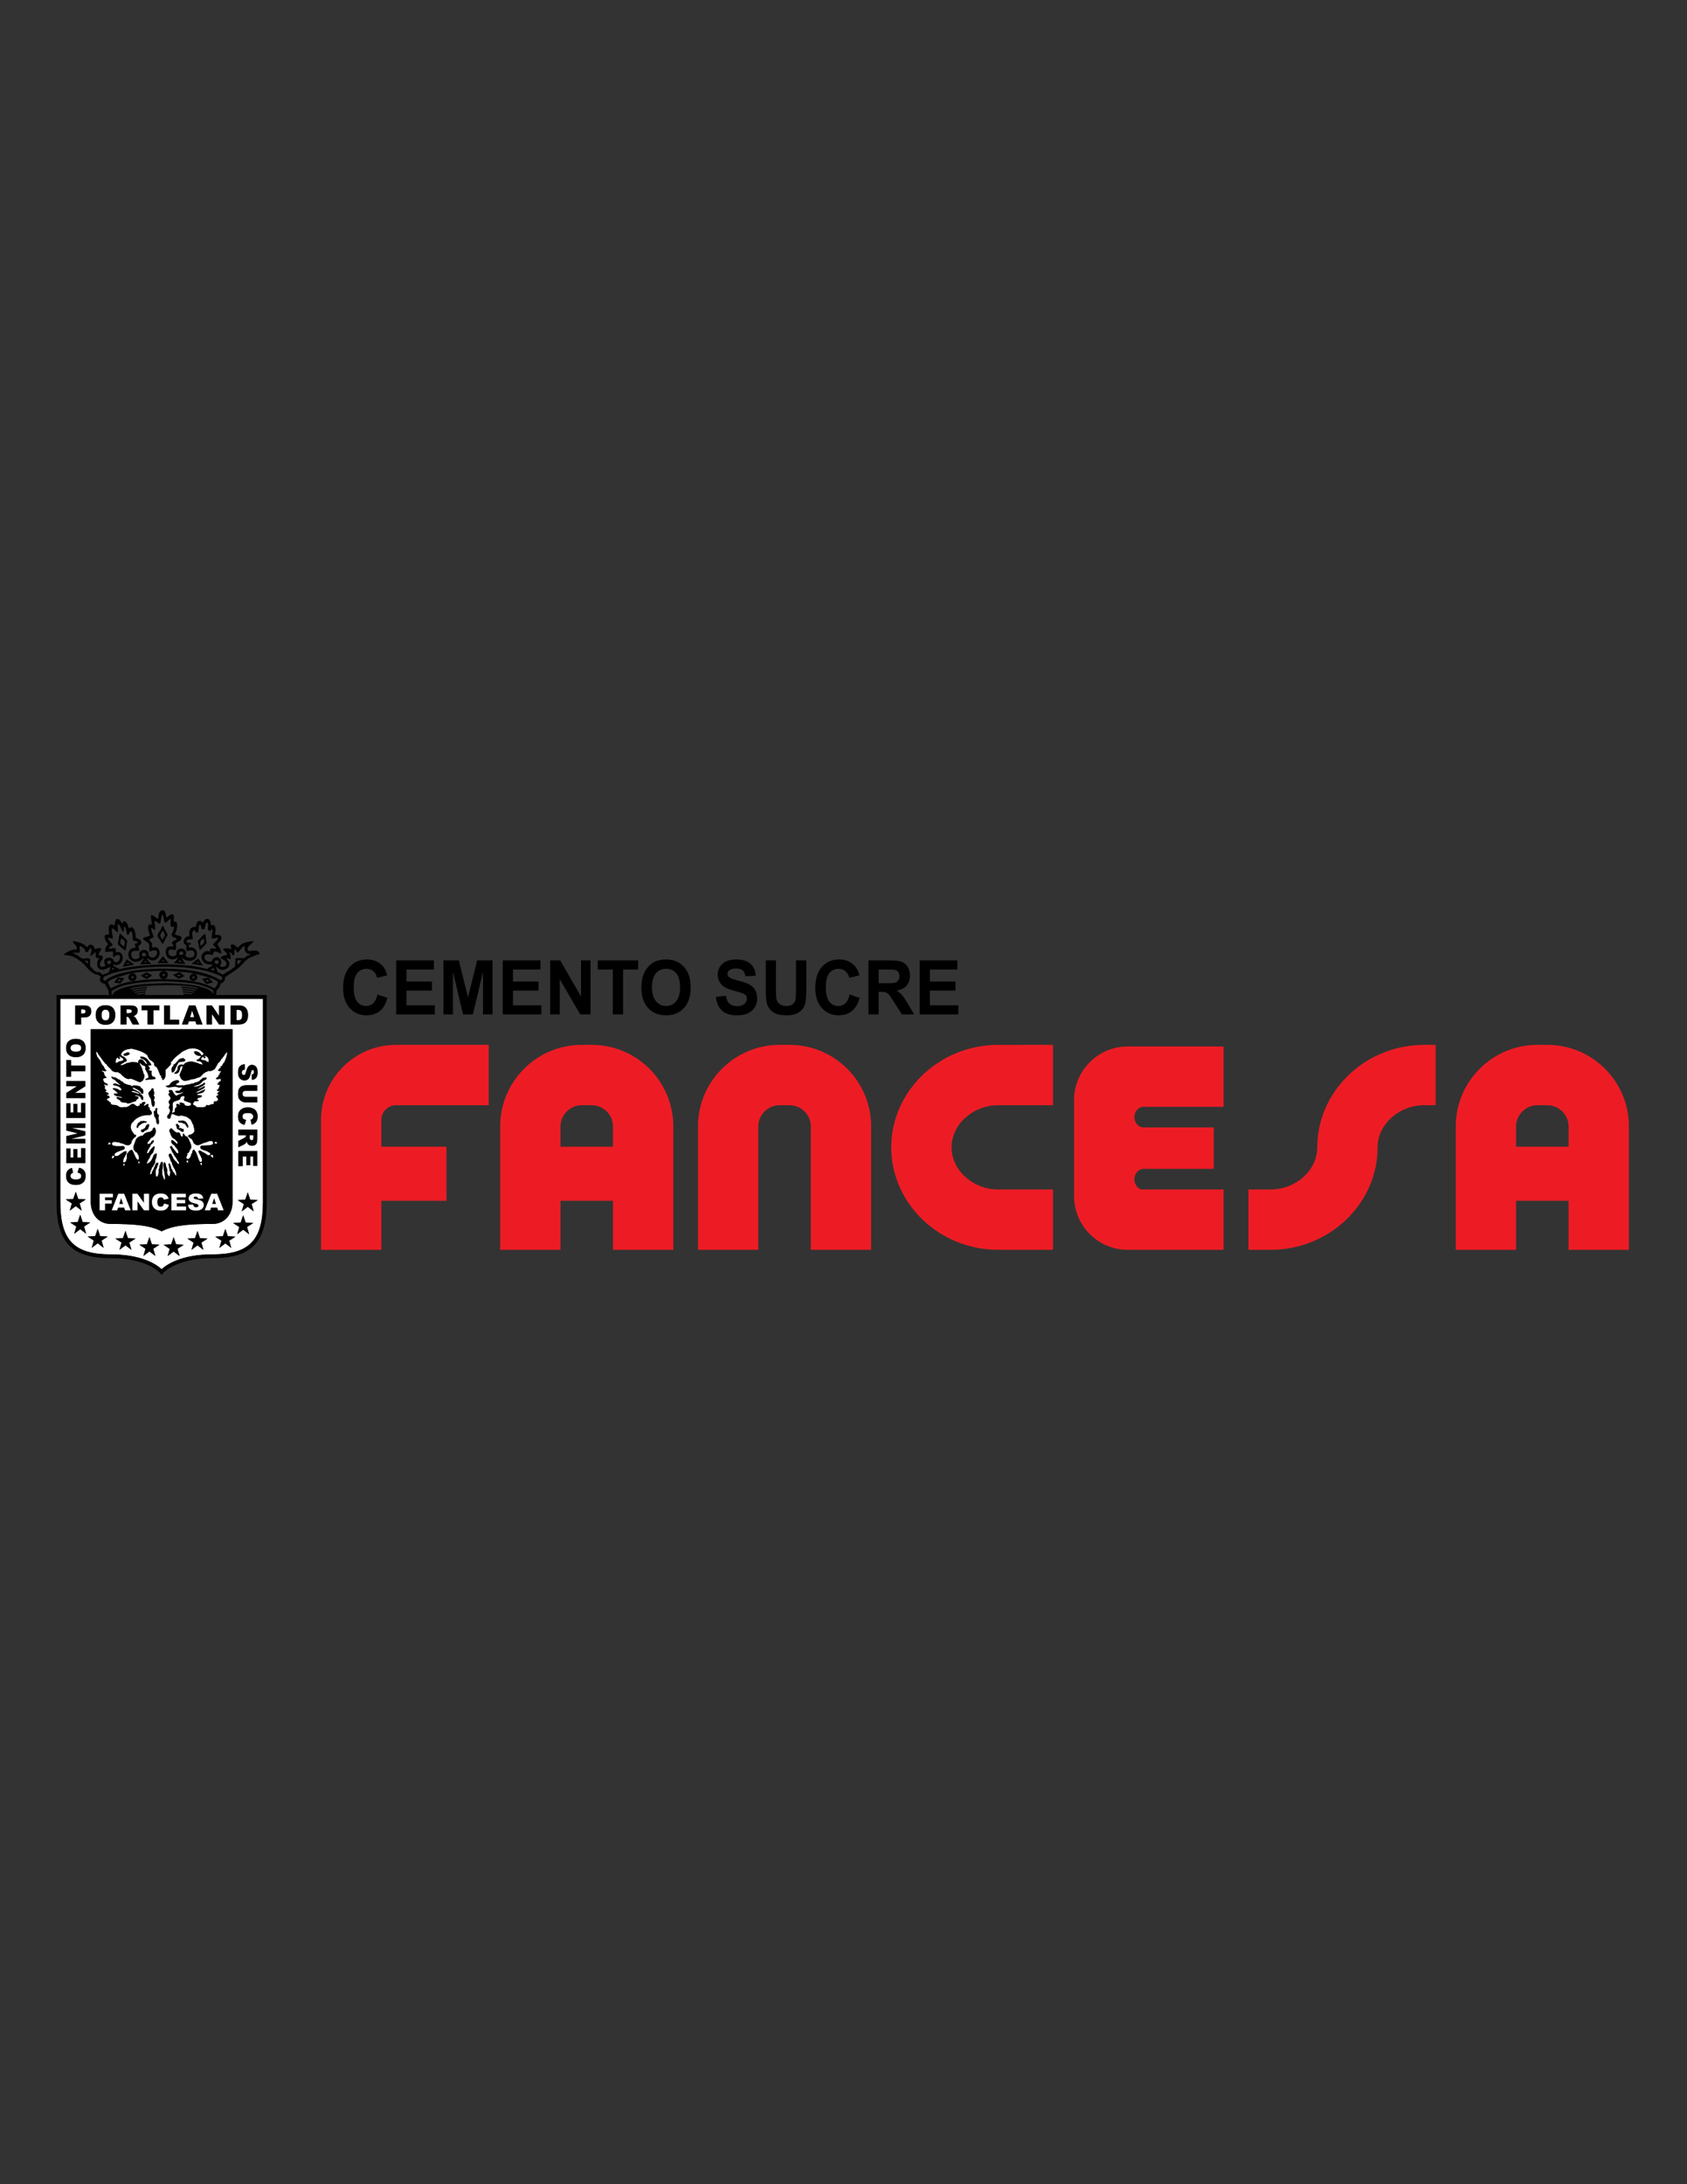 <?xml version="1.0" encoding="utf-8"?>
<!-- Generator: Adobe Illustrator 16.0.0, SVG Export Plug-In . SVG Version: 6.00 Build 0)  -->
<!DOCTYPE svg PUBLIC "-//W3C//DTD SVG 1.1//EN" "http://www.w3.org/Graphics/SVG/1.1/DTD/svg11.dtd">
<svg version="1.1" id="Layer_1" xmlns="http://www.w3.org/2000/svg" xmlns:xlink="http://www.w3.org/1999/xlink" x="0px" y="0px"
	 width="612px" height="792px" viewBox="0 0 612 792" enable-background="new 0 0 612 792" xml:space="preserve">
<rect x="0" y="0" width="612" height="792" fill="#333333" stroke="none"/>
<g>
	<g>
		<path d="M136.929,360.623l3.61,1.215c-0.553,2.137-1.473,3.724-2.761,4.762c-1.288,1.038-2.92,1.556-4.9,1.556
			c-2.449,0-4.461-0.888-6.038-2.665s-2.365-4.204-2.365-7.286c0-3.259,0.793-5.79,2.377-7.593c1.585-1.803,3.669-2.705,6.252-2.705
			c2.256,0,4.088,0.708,5.497,2.124c0.838,0.837,1.467,2.039,1.887,3.606l-3.686,0.935c-0.218-1.015-0.673-1.816-1.365-2.404
			c-0.692-0.588-1.533-0.881-2.522-0.881c-1.366,0-2.476,0.521-3.327,1.563c-0.851,1.042-1.276,2.729-1.276,5.062
			c0,2.475,0.419,4.238,1.258,5.289c0.838,1.051,1.929,1.576,3.27,1.576c0.99,0,1.841-0.334,2.554-1.001
			C136.107,363.107,136.62,362.056,136.929,360.623z"/>
		<path d="M143.735,367.822v-19.58h13.673v3.313h-9.949v4.34h9.257v3.299h-9.257v5.329h10.302v3.299H143.735z"/>
		<path d="M160.867,367.822v-19.58h5.573l3.346,13.356l3.309-13.356h5.584v19.58h-3.459v-15.413l-3.66,15.413h-3.585l-3.647-15.413
			v15.413H160.867z"/>
		<path d="M182.377,367.822v-19.58h13.674v3.313h-9.95v4.34h9.258v3.299h-9.258v5.329h10.302v3.299H182.377z"/>
		<path d="M199.598,367.822v-19.58h3.622l7.547,13.076v-13.076h3.46v19.58h-3.736l-7.434-12.768v12.768H199.598z"/>
		<path d="M222.315,367.822v-16.267h-5.472v-3.313h14.654v3.313h-5.459v16.267H222.315z"/>
		<path d="M232.68,358.152c0-1.994,0.281-3.669,0.843-5.022c0.419-0.998,0.992-1.892,1.717-2.684
			c0.725-0.792,1.521-1.38,2.384-1.763c1.148-0.517,2.474-0.775,3.975-0.775c2.717,0,4.892,0.895,6.522,2.685
			c1.631,1.79,2.447,4.278,2.447,7.466c0,3.161-0.81,5.633-2.428,7.419s-3.782,2.678-6.49,2.678c-2.743,0-4.923-0.888-6.542-2.665
			C233.49,363.715,232.68,361.268,232.68,358.152z M236.517,358.019c0,2.217,0.482,3.897,1.447,5.042s2.189,1.716,3.673,1.716
			c1.484,0,2.703-0.568,3.654-1.703c0.952-1.136,1.428-2.838,1.428-5.109c0-2.244-0.464-3.917-1.391-5.022
			c-0.926-1.104-2.157-1.656-3.691-1.656s-2.772,0.558-3.711,1.676C236.987,354.082,236.517,355.766,236.517,358.019z"/>
		<path d="M259.687,361.451l3.623-0.374c0.218,1.292,0.66,2.24,1.327,2.845c0.667,0.605,1.567,0.908,2.699,0.908
			c1.199,0,2.102-0.27,2.71-0.808c0.608-0.539,0.912-1.169,0.912-1.89c0-0.463-0.127-0.857-0.384-1.182
			c-0.256-0.324-0.703-0.607-1.34-0.848c-0.435-0.161-1.429-0.445-2.981-0.855c-1.995-0.525-3.396-1.171-4.202-1.937
			c-1.132-1.078-1.697-2.391-1.697-3.94c0-0.998,0.266-1.93,0.798-2.798c0.532-0.868,1.3-1.529,2.302-1.983s2.212-0.682,3.629-0.682
			c2.314,0,4.057,0.539,5.227,1.616c1.17,1.078,1.784,2.515,1.842,4.314l-3.723,0.174c-0.159-1.006-0.501-1.73-1.025-2.17
			c-0.524-0.441-1.31-0.661-2.358-0.661c-1.082,0-1.93,0.236-2.541,0.708c-0.395,0.303-0.592,0.708-0.592,1.215
			c0,0.463,0.184,0.859,0.554,1.188c0.47,0.418,1.61,0.855,3.421,1.309s3.151,0.924,4.019,1.409s1.547,1.149,2.038,1.99
			c0.49,0.841,0.736,1.88,0.736,3.119c0,1.122-0.294,2.173-0.881,3.152s-1.417,1.707-2.491,2.184
			c-1.073,0.477-2.411,0.714-4.013,0.714c-2.332,0-4.121-0.571-5.371-1.716C260.677,365.309,259.931,363.642,259.687,361.451z"/>
		<path d="M277.788,348.242h3.724v10.604c0,1.683,0.047,2.774,0.138,3.272c0.16,0.801,0.539,1.445,1.139,1.93
			c0.6,0.485,1.419,0.728,2.459,0.728c1.057,0,1.853-0.23,2.39-0.688s0.859-1.021,0.969-1.689c0.109-0.667,0.164-1.776,0.164-3.326
			v-10.832h3.723v10.284c0,2.351-0.101,4.011-0.302,4.981c-0.201,0.971-0.572,1.79-1.113,2.458c-0.541,0.668-1.264,1.2-2.17,1.596
			c-0.905,0.396-2.088,0.594-3.547,0.594c-1.761,0-3.097-0.216-4.006-0.647c-0.909-0.432-1.629-0.993-2.157-1.683
			s-0.877-1.413-1.044-2.17c-0.242-1.122-0.365-2.778-0.365-4.968V348.242z"/>
		<path d="M308.218,360.623l3.609,1.215c-0.554,2.137-1.474,3.724-2.762,4.762c-1.286,1.038-2.921,1.556-4.899,1.556
			c-2.449,0-4.462-0.888-6.038-2.665s-2.365-4.204-2.365-7.286c0-3.259,0.793-5.79,2.377-7.593c1.584-1.803,3.669-2.705,6.252-2.705
			c2.255,0,4.087,0.708,5.497,2.124c0.839,0.837,1.468,2.039,1.887,3.606l-3.686,0.935c-0.218-1.015-0.674-1.816-1.365-2.404
			s-1.531-0.881-2.521-0.881c-1.367,0-2.476,0.521-3.327,1.563s-1.277,2.729-1.277,5.062c0,2.475,0.419,4.238,1.258,5.289
			c0.839,1.051,1.928,1.576,3.27,1.576c0.991,0,1.84-0.334,2.554-1.001C307.396,363.107,307.906,362.056,308.218,360.623z"/>
		<path d="M315.034,367.822v-19.58h7.837c1.972,0,3.403,0.176,4.296,0.528c0.894,0.351,1.607,0.978,2.145,1.876
			s0.806,1.927,0.806,3.085c0,1.469-0.406,2.682-1.221,3.64c-0.813,0.958-2.029,1.56-3.647,1.81
			c0.805,0.498,1.469,1.046,1.994,1.643c0.523,0.597,1.229,1.656,2.119,3.178l2.252,3.82h-4.453l-2.692-4.26
			c-0.956-1.522-1.61-2.481-1.962-2.878c-0.353-0.396-0.727-0.667-1.119-0.814c-0.395-0.147-1.02-0.22-1.875-0.22h-0.755v8.173
			H315.034z M318.758,356.523h2.755c1.786,0,2.902-0.08,3.346-0.24c0.443-0.161,0.792-0.437,1.045-0.828
			c0.251-0.392,0.377-0.881,0.377-1.469c0-0.658-0.166-1.191-0.497-1.596c-0.33-0.404-0.799-0.661-1.402-0.768
			c-0.302-0.044-1.208-0.067-2.717-0.067h-2.906V356.523z"/>
		<path d="M333.627,367.822v-19.58h13.672v3.313h-9.95v4.34h9.259v3.299h-9.259v5.329h10.303v3.299H333.627z"/>
	</g>
	<g>
		<path fill="#ED1C24" d="M214.716,378.877h-3.712c-16.294,0-29.551,13.255-29.551,29.548v44.759h21.882v-17.779h19.048v17.779
			h21.882v-44.759C244.266,392.133,231.01,378.877,214.716,378.877z M203.335,415.804v-7.378c0-4.156,3.513-7.666,7.669-7.666h3.712
			c4.156,0,7.667,3.51,7.667,7.666v7.378H203.335z"/>
		<path fill="#ED1C24" d="M561.378,378.877h-3.713c-16.294,0-29.548,13.255-29.548,29.548v44.759h21.882v-17.779h19.047v17.779
			h21.882v-44.759C590.928,392.133,577.672,378.877,561.378,378.877z M549.999,415.804v-7.378c0-4.156,3.51-7.666,7.666-7.666h3.713
			c4.156,0,7.668,3.51,7.668,7.666v7.378H549.999z"/>
		<path fill="#ED1C24" d="M286.483,378.877h-3.712c-16.294,0-29.55,13.255-29.55,29.548v44.759h21.882v-44.759
			c0-4.156,3.511-7.666,7.668-7.666h3.712c4.156,0,7.667,3.51,7.667,7.666v44.759h21.882v-44.759
			C316.033,392.133,302.778,378.877,286.483,378.877z"/>
		<path fill="#ED1C24" d="M362.092,378.877c-21.322,0-38.768,16.719-38.768,37.154s17.445,37.153,38.768,37.153h19.915v-10.941
			v-10.941h-19.915c-9.152,0-16.886-6.993-16.886-15.271c0-8.278,7.733-15.271,16.886-15.271h19.915v-10.941v-10.941H362.092z"/>
		<path fill="#ED1C24" d="M177.311,378.876h-33.71c-14.925,0-27.137,12.212-27.137,27.138v47.17h10.941h10.941v-17.779h23.628
			v-19.602h-23.628v-9.789c0-2.851,2.407-5.255,5.255-5.255h33.71v-10.942V378.876z"/>
		<path fill="#ED1C24" d="M411.534,379.455h-2.49c-10.667,0-19.393,8.725-19.393,19.379v0.313v14.95v4.445v14.948v0.314
			c0,10.653,8.726,19.38,19.393,19.38h2.49h32.358v-17.205v-4.678h-28.27h-1.559c-1.45-0.397-2.53-1.888-2.53-3.681
			c0-2.078,1.49-3.787,3.31-3.787h25.479v-5.292v-4.445v-5.294h-25.479c-1.819,0-3.31-1.683-3.31-3.734
			c0-2.051,1.49-3.731,3.31-3.731h29.049v-4.677v-17.205H411.534z"/>
		<path fill="#ED1C24" d="M516.635,378.877c-10.891,0-20.762,4.368-27.821,11.357c-6.734,6.668-10.908,15.723-10.944,25.67
			c0,0.043-0.002,0.083-0.002,0.126s0.002,0.083,0.004,0.125c-0.079,8.225-7.773,15.146-16.879,15.146h-8.097v21.883h8.097
			c10.89,0,20.761-4.368,27.821-11.358c6.733-6.667,10.907-15.72,10.943-25.67c0-0.042,0.003-0.082,0.003-0.125
			s-0.003-0.083-0.004-0.126c0.078-8.225,7.772-15.146,16.879-15.146h4.188v-21.882H516.635z"/>
	</g>
	<g>
		<g>
			<path fill="#FFFFFF" d="M47.337,367.297c0.14-0.028,0.255-0.1,0.343-0.215c0.089-0.115,0.133-0.249,0.133-0.398
				c0-0.22-0.071-0.39-0.211-0.509c-0.14-0.119-0.403-0.178-0.79-0.178h-0.931v1.393h0.894
				C46.873,367.391,47.06,367.36,47.337,367.297z"/>
			<path fill="#FFFFFF" d="M38.274,369.999c0.454,0,0.807-0.148,1.057-0.443c0.248-0.297,0.374-0.828,0.374-1.595
				c0-0.645-0.131-1.117-0.39-1.415c-0.261-0.298-0.614-0.446-1.059-0.446c-0.428,0-0.771,0.151-1.028,0.453
				c-0.259,0.303-0.389,0.803-0.389,1.501c0,0.692,0.129,1.189,0.386,1.491C37.482,369.848,37.831,369.999,38.274,369.999z"/>
			<path fill="#FFFFFF" d="M27.524,381.361c0.692,0,1.188-0.12,1.49-0.36c0.303-0.242,0.454-0.57,0.454-0.984
				c0-0.426-0.148-0.756-0.443-0.989c-0.296-0.234-0.828-0.35-1.595-0.35c-0.645,0-1.116,0.122-1.414,0.365
				c-0.298,0.245-0.446,0.574-0.446,0.993c0,0.399,0.151,0.721,0.453,0.963C26.326,381.241,26.825,381.361,27.524,381.361z"/>
			<path fill="#FFFFFF" d="M30.804,367.322c0.166-0.142,0.248-0.323,0.248-0.545c0-0.213-0.072-0.396-0.215-0.546
				c-0.144-0.15-0.413-0.225-0.809-0.225h-0.603v1.529h0.518C30.353,367.536,30.64,367.464,30.804,367.322z"/>
			<path fill="#FFFFFF" d="M90.553,412.463c0,0.093,0.031,0.27,0.093,0.531c0.028,0.134,0.1,0.243,0.215,0.326
				c0.115,0.082,0.248,0.125,0.398,0.125c0.22,0,0.39-0.064,0.509-0.197c0.119-0.134,0.178-0.383,0.178-0.748v-0.882h-1.393V412.463
				z"/>
			<path fill="#FFFFFF" d="M87.688,369.249c0.106-0.245,0.159-0.641,0.159-1.189c0-0.727-0.118-1.223-0.355-1.492
				c-0.236-0.269-0.629-0.402-1.178-0.402h-0.527v3.745h0.518c0.443,0,0.757-0.049,0.944-0.148
				C87.436,369.665,87.582,369.493,87.688,369.249z"/>
			<polygon fill="#FFFFFF" points="69.704,366.39 68.956,368.853 70.46,368.853 			"/>
			<path fill="#FFFFFF" d="M21.878,435.801c0,13.884,4.956,19.048,18.287,19.048c11.615,0,16.891,3.892,18.471,5.366
				c1.581-1.475,6.857-5.366,18.471-5.366c13.33,0,18.287-5.164,18.287-19.048v-73.629H21.878V435.801z M29.093,445.71v0.009
				l-2.176,1.64l0.761-2.62l-2.241-1.459l2.762-0.187l0.896-2.618l0.888,2.621l2.762,0.189l-2.25,1.442l0.763,2.636L29.093,445.71z
				 M37.605,452.474l-2.165-1.65v0.008l-2.176,1.638l0.761-2.621l-2.241-1.458l2.762-0.185l0.896-2.617l0.888,2.62l2.762,0.189
				l-2.25,1.439L37.605,452.474z M47.674,453.2l-2.164-1.65v0.008l-2.177,1.638l0.763-2.621l-2.241-1.458l2.761-0.185l0.897-2.617
				l0.888,2.62l2.762,0.189l-2.25,1.439L47.674,453.2z M56.367,455.428l-2.165-1.65v0.008l-2.176,1.638l0.761-2.62l-2.241-1.459
				l2.762-0.185l0.896-2.617l0.888,2.62l2.762,0.189l-2.25,1.44L56.367,455.428z M65.157,455.463l-2.165-1.653v0.008l-2.176,1.64
				l0.761-2.62l-2.241-1.458l2.762-0.188l0.896-2.617l0.888,2.62l2.762,0.189l-2.25,1.442L65.157,455.463z M73.804,453.216
				l-2.164-1.65v0.008l-2.177,1.638l0.763-2.62l-2.241-1.459l2.761-0.185l0.897-2.617l0.888,2.62l2.762,0.189l-2.25,1.44
				L73.804,453.216z M58.941,446.341l-0.305,0.152l-0.305-0.152c-4.226-2.107-10.083-2.532-18.166-2.532
				c-4.268,0-7.248-3.294-7.248-8.008v-62.591h51.44v62.591c0,4.714-2.981,8.008-7.25,8.008
				C69.025,443.809,63.167,444.233,58.941,446.341z M83.914,452.509l-2.165-1.651v0.008l-2.176,1.638l0.761-2.62l-2.241-1.459
				l2.762-0.184l0.896-2.618l0.888,2.62l2.762,0.19l-2.25,1.439L83.914,452.509z M89.619,444.912l0.763,2.636l-2.165-1.65v0.008
				l-2.176,1.638l0.761-2.621l-2.241-1.458l2.762-0.185l0.896-2.617l0.888,2.62l2.762,0.189L89.619,444.912z M92.041,439.243
				l-2.164-1.65v0.008l-2.177,1.638l0.763-2.62l-2.241-1.459l2.761-0.185l0.897-2.617l0.888,2.62l2.762,0.189l-2.25,1.44
				L92.041,439.243z M88.27,397.442c0.207,0.195,0.501,0.294,0.88,0.294h4.18v2.003h-4.083c-0.404,0-0.787-0.062-1.147-0.182
				c-0.359-0.117-0.673-0.307-0.943-0.563c-0.27-0.254-0.459-0.521-0.568-0.801c-0.152-0.391-0.229-0.857-0.229-1.405
				c0-0.316,0.023-0.66,0.07-1.035c0.046-0.373,0.139-0.685,0.278-0.937c0.139-0.251,0.335-0.481,0.591-0.688
				c0.255-0.209,0.519-0.351,0.79-0.429c0.436-0.123,0.821-0.186,1.158-0.186h4.083v2.002h-4.18c-0.374,0-0.666,0.099-0.875,0.295
				c-0.211,0.196-0.316,0.468-0.316,0.818C87.959,396.975,88.063,397.247,88.27,397.442z M86.686,403.204
				c0.216-0.448,0.597-0.833,1.142-1.159s1.242-0.486,2.093-0.486c1.134,0,2.005,0.286,2.614,0.857
				c0.609,0.569,0.914,1.379,0.914,2.423c0,0.82-0.176,1.464-0.525,1.932c-0.35,0.467-0.886,0.814-1.608,1.044l-0.416-1.773
				c0.208-0.062,0.362-0.128,0.458-0.195c0.162-0.112,0.287-0.248,0.374-0.414c0.087-0.16,0.131-0.342,0.131-0.542
				c0-0.457-0.194-0.804-0.58-1.044c-0.286-0.185-0.736-0.275-1.349-0.275c-0.758,0-1.279,0.109-1.561,0.325
				c-0.282,0.22-0.422,0.526-0.422,0.925c0,0.382,0.114,0.673,0.341,0.871c0.227,0.194,0.558,0.336,0.99,0.424l-0.561,1.758
				c-0.521-0.117-0.955-0.302-1.305-0.556c-0.349-0.253-0.612-0.568-0.79-0.948c-0.176-0.376-0.265-0.854-0.265-1.434
				C86.361,404.228,86.47,403.653,86.686,403.204z M90.777,419.364v3.123h-1.398v-3.123h-1.35v3.465h-1.552v-5.476h6.853v5.38
				h-1.464v-3.369H90.777z M93.161,414.367c-0.112,0.328-0.321,0.593-0.624,0.796c-0.304,0.197-0.674,0.299-1.11,0.299
				c-0.38,0-0.709-0.077-0.984-0.229c-0.276-0.155-0.5-0.366-0.671-0.633c-0.108-0.174-0.199-0.406-0.27-0.705
				c-0.085,0.237-0.169,0.411-0.254,0.523c-0.056,0.072-0.176,0.179-0.359,0.317c-0.185,0.142-0.328,0.235-0.426,0.283l-1.986,0.973
				v-2.268l2.094-1.074c0.271-0.137,0.447-0.257,0.527-0.363c0.107-0.145,0.16-0.31,0.16-0.491v-0.177h-2.782v-2.017h6.853v3.347
				C93.329,413.565,93.273,414.041,93.161,414.367z M91.442,386.127c0.353,0,0.686,0.097,0.998,0.291
				c0.313,0.193,0.56,0.484,0.738,0.871c0.179,0.389,0.27,0.922,0.27,1.598c0,0.83-0.163,1.463-0.489,1.897
				c-0.326,0.436-0.844,0.696-1.555,0.778l-0.118-1.891c0.31-0.051,0.534-0.156,0.673-0.318c0.142-0.161,0.211-0.382,0.211-0.666
				c0-0.234-0.052-0.409-0.156-0.527c-0.104-0.118-0.231-0.178-0.381-0.178c-0.109,0-0.208,0.049-0.295,0.147
				c-0.091,0.094-0.175,0.319-0.252,0.673c-0.199,0.876-0.401,1.505-0.605,1.884c-0.205,0.38-0.458,0.656-0.76,0.828
				c-0.302,0.173-0.641,0.259-1.015,0.259c-0.438,0-0.844-0.115-1.216-0.346c-0.37-0.23-0.651-0.551-0.843-0.965
				c-0.192-0.414-0.287-0.934-0.287-1.563c0-1.105,0.225-1.87,0.673-2.294c0.449-0.426,1.018-0.667,1.709-0.724l0.127,1.909
				c-0.327,0.042-0.577,0.126-0.748,0.252c-0.278,0.208-0.415,0.502-0.415,0.886c0,0.288,0.071,0.507,0.212,0.663
				c0.142,0.156,0.306,0.232,0.493,0.232c0.178,0,0.336-0.074,0.477-0.222c0.14-0.147,0.272-0.49,0.397-1.028
				c0.209-0.879,0.486-1.507,0.833-1.882C90.464,386.316,90.907,386.127,91.442,386.127z M83.667,364.614h3.147
				c0.62,0,1.121,0.084,1.502,0.252c0.382,0.168,0.697,0.41,0.947,0.725c0.249,0.314,0.43,0.68,0.542,1.098
				c0.112,0.418,0.168,0.86,0.168,1.328c0,0.732-0.084,1.301-0.25,1.704c-0.167,0.403-0.399,0.741-0.695,1.014
				c-0.296,0.272-0.614,0.454-0.954,0.545c-0.464,0.124-0.885,0.187-1.262,0.187h-3.147V364.614z M74.913,364.614h1.978l2.58,3.792
				v-3.792h1.996v6.853h-1.996l-2.567-3.762v3.762h-1.991V364.614z M68.576,364.614h2.309l2.575,6.853h-2.217l-0.343-1.131h-2.404
				l-0.334,1.131h-2.163L68.576,364.614z M59.537,364.614h2.117v5.166h3.306v1.687h-5.422V364.614z M51.375,364.614h6.438v1.692
				h-2.16v5.161h-2.118v-5.161h-2.16V364.614z M43.756,364.614h3.529c0.654,0,1.155,0.056,1.501,0.168
				c0.346,0.112,0.625,0.32,0.836,0.624c0.212,0.305,0.318,0.675,0.318,1.11c0,0.381-0.08,0.709-0.243,0.984
				c-0.162,0.276-0.385,0.5-0.669,0.672c-0.18,0.108-0.429,0.199-0.742,0.27c0.251,0.086,0.435,0.17,0.55,0.254
				c0.079,0.056,0.191,0.176,0.339,0.359c0.148,0.185,0.247,0.327,0.297,0.426l1.025,1.986h-2.393l-1.131-2.094
				c-0.145-0.271-0.271-0.447-0.383-0.527c-0.154-0.107-0.326-0.161-0.52-0.161h-0.187v2.782h-2.126V364.614z M35.656,365.431
				c0.623-0.622,1.49-0.935,2.603-0.935c1.141,0,2.02,0.307,2.636,0.918c0.617,0.613,0.926,1.471,0.926,2.574
				c0,0.801-0.135,1.457-0.403,1.97c-0.27,0.513-0.66,0.912-1.168,1.197c-0.51,0.286-1.145,0.427-1.906,0.427
				c-0.772,0-1.412-0.123-1.918-0.369c-0.507-0.246-0.917-0.636-1.232-1.168c-0.314-0.533-0.472-1.2-0.472-2.001
				C34.721,366.926,35.033,366.055,35.656,365.431z M27.298,364.614h3.521c0.767,0,1.341,0.182,1.723,0.548
				c0.381,0.363,0.572,0.883,0.572,1.556c0,0.692-0.207,1.233-0.624,1.623c-0.416,0.389-1.051,0.583-1.905,0.583h-1.159v2.543
				h-2.127V364.614z M24.885,377.561c0.613-0.578,1.471-0.867,2.574-0.867c0.801,0,1.457,0.126,1.97,0.379
				c0.513,0.252,0.913,0.618,1.197,1.094c0.286,0.479,0.427,1.073,0.427,1.785c0,0.725-0.123,1.324-0.368,1.798
				c-0.246,0.474-0.636,0.859-1.169,1.153c-0.533,0.295-1.199,0.443-2,0.443c-1.119,0-1.99-0.292-2.614-0.875
				c-0.623-0.584-0.935-1.398-0.935-2.439C23.966,378.961,24.273,378.139,24.885,377.561z M30.936,396.294v1.864h-6.853v-1.853
				l3.792-2.417h-3.792v-1.869h6.853v1.869l-3.762,2.405H30.936z M30.936,410.227v1.469l-5.226,1.251h5.226v1.626h-6.853v-2.609
				l4.169-1.004l-4.169-1.002v-2.607h6.853v1.624H25.71L30.936,410.227z M26.636,419.76v-3.088h1.398v3.088h1.35v-3.424h1.552v5.411
				h-6.853v-5.315h1.464v3.328H26.636z M24.083,405.373v-5.318h1.464v3.328h1.088v-3.088h1.398v3.088h1.35v-3.424h1.552v5.414
				H24.083z M25.775,388.413v2.023h-1.692v-6.032h1.692v2.024h5.161v1.985H25.775z M24.489,424.518
				c0.35-0.462,0.886-0.807,1.608-1.031l0.417,1.752c-0.208,0.062-0.362,0.126-0.458,0.192c-0.162,0.109-0.287,0.249-0.374,0.406
				c-0.087,0.163-0.131,0.342-0.131,0.54c0,0.448,0.194,0.793,0.58,1.033c0.286,0.182,0.736,0.272,1.349,0.272
				c0.758,0,1.279-0.109,1.561-0.326c0.282-0.216,0.422-0.521,0.422-0.91c0-0.38-0.113-0.665-0.34-0.86s-0.558-0.334-0.991-0.422
				l0.561-1.739c0.521,0.115,0.955,0.299,1.305,0.553c0.349,0.249,0.611,0.562,0.789,0.936c0.178,0.371,0.266,0.844,0.266,1.421
				c0,0.694-0.108,1.266-0.324,1.709c-0.216,0.441-0.597,0.823-1.142,1.144s-1.242,0.483-2.093,0.483
				c-1.134,0-2.005-0.283-2.614-0.85c-0.609-0.563-0.914-1.362-0.914-2.396C23.966,425.615,24.141,424.979,24.489,424.518z
				 M26.589,434.729l0.896-2.618l0.888,2.62l2.762,0.19l-2.25,1.442L29.647,439l-2.165-1.653v0.008l-2.176,1.641l0.761-2.62
				l-2.241-1.459L26.589,434.729z"/>
			<path d="M20.511,360.804v74.997c0,14.691,5.511,20.415,19.654,20.415c13.301,0,17.898,5.358,17.943,5.415l0.525,0.641
				l0.531-0.641c0.044-0.054,4.643-5.415,17.943-5.415c14.144,0,19.654-5.724,19.654-20.415v-74.997H20.511z M95.394,435.801
				c0,13.884-4.957,19.048-18.287,19.048c-11.614,0-16.891,3.892-18.471,5.366c-1.581-1.475-6.856-5.366-18.471-5.366
				c-13.331,0-18.287-5.164-18.287-19.048v-73.629h73.516V435.801z"/>
			<path d="M48.625,394.504c0.136,0.053,0.283,0.11,0.417,0.184c0.324,0.177,0.629,0.371,0.964,0.533
				c0.538,0.262,1.07,0.751,1.243,1.303c0.218,0.111,0.427,0.211,0.703,0.029c0.224-1.117-0.04-1.873-0.884-2.123
				c-0.015-0.216-0.082-0.227,0-0.413c-0.69-0.32-1.9-0.538-2.712-0.472c-0.17,0.015-0.207,0.239-0.354,0.059
				c-0.032,0.083,0.064,0.296-0.052,0.296c-0.001,0-0.004,0-0.006,0c-0.185-0.187-0.525-0.27-0.59-0.414
				c-1.075-0.131-2.088-0.499-2.768-1.061c-0.016-0.111,0.065-0.13,0.058-0.237c-0.437,0.022-0.947-0.333-1.178-0.707
				c-0.858-0.063-1.438-1.171-2.654-0.884c-0.035-0.102,0.071-0.346-0.059-0.354c-0.102,0.075-0.155,0.2-0.354,0.178
				c-0.071,0.464,0.347,0.439,0.354,0.825c1.05,0.15,1.312,1.088,2.122,1.473c0.06,0.432,0.63,0.353,0.708,0.766
				c-0.81-0.238-1.225-0.663-2.181-0.649c-0.104,0.191-0.42,0.169-0.473,0.413c0.075,0.123,0.231,0.162,0.295,0.295
				c1.335,0.18,2.456,0.572,2.89,1.649c-0.775,0.392-1.206-0.294-1.652-0.471c-0.264,0.068-0.373,0.049-0.532-0.176
				c-0.437,0.034-1.092-0.151-1.059,0.353c0.796,0.494,1.322,0.924,1.885,1.593c-0.479-0.122-0.737,0.13-1.297-0.06
				c-0.051,0.144-0.176,0.218-0.118,0.473c0.54,0.775,1.987,0.646,3.006,0.944c-0.625,0.547-1.521-0.449-2.124,0.059
				c0.146,0.777,0.995,0.852,1.535,1.236c-0.198-0.063-0.092,0.185-0.118,0.294c0.533,0.313,1.211,0.476,2.123,0.411
				c0.433,0.609,1.486,0.137,2.061,0c-0.017-0.133,0.016-0.219,0.119-0.234c0.324,0.16,1.078-0.254,1.472-0.414
				c0.025-0.682,0.84-0.574,0.884-1.234c0.028-0.166-0.091-0.181-0.147-0.259l-0.018,0.016c-0.247-0.32-0.794-0.181-1.107-0.35
				c-0.108-0.374,0.967-0.029,1.13,0.037c0.26,0.109,0.7,0.235,0.827,0.523c0.029,0.011,0.057,0.021,0.084,0.032
				c-0.068,0.462,0.35,0.887,0.767,1.061c0.016-0.417,0.226-0.642,0.176-1.119c-0.16-0.374-0.36-0.703-0.59-1.002
				c-0.166-0.01-0.404,0.048-0.411-0.118c0.091-0.045,0.056-0.162,0.037-0.247c-0.146-0.121-0.293-0.372-0.374-0.442
				c-0.295-0.258-0.586-0.387-0.923-0.545c-0.356-0.167-0.661-0.375-1.021-0.534c-0.127-0.053-0.378-0.144-0.463-0.244
				c-0.079-0.089-0.058-0.273-0.055-0.416C48.33,394.417,48.522,394.461,48.625,394.504z M48.371,395.587
				c0.263,0.026,0.511,0.191,0.764,0.271c0.483,0.153,1.106,0.349,1.485,0.705c-0.211,0.135-0.406,0.02-0.619-0.054
				c-0.257-0.09-0.495-0.148-0.758-0.226c-0.235-0.07-0.474-0.145-0.701-0.208c-0.195-0.054-0.493-0.225-0.69-0.181l-0.03,0.013
				C47.67,395.547,48.104,395.563,48.371,395.587z"/>
			<path d="M53.249,406.751c-0.171-0.362-0.972-0.093-1.181-0.413c-0.175,0.219-0.78,0.219-1,0.059
				c-0.211,0.342-0.501,0.601-0.945,0.708c-0.142,0.558-1.061,1.458-0.295,2c0.354-0.136,0.421-0.566,0.59-0.881
				c0.712-0.526,1.329-1.149,2.594-1.119C53.042,406.936,53.319,407.016,53.249,406.751z"/>
			<path d="M46.41,381.466c-0.224,0.188-0.692,0.133-0.765,0.471c-0.479-0.184-0.875,0.226-0.827,0.767
				c0.667,0.397,1.824-0.04,2.298-0.531c-0.031-0.165-0.085-0.307-0.117-0.472C46.709,381.714,46.541,381.61,46.41,381.466z"/>
			<polygon points="76.99,436.569 78.372,436.569 77.678,434.425 			"/>
			<polygon points="43.947,434.425 43.26,436.569 44.644,436.569 			"/>
			<path d="M65.917,410.462c0.262-0.083,0.35,0.005,0.652-0.059c0.228-0.268,0.12-0.689,0-1.061c-0.7,0.099-1.082-0.697-1.654-0.177
				c0.045-0.192-0.033-0.505,0.237-0.473c-0.047-0.676-0.516-0.935-0.943-1.236c-0.173,0.021-0.299,0.093-0.413,0.176
				c-0.012,0.719,0.392,1.025,0.413,1.71C64.773,409.719,65.564,409.877,65.917,410.462z"/>
			<path d="M64.133,386.511c0.201-0.405,0.419-0.796,0.664-1.157c0.503-0.634,2.623,0.047,2.418-1.06
				c-0.068-0.36-0.549-0.38-0.765-0.707c-0.093,0.005-0.207-0.008-0.178,0.117c-1.038,0.005-1.59,0.494-1.947,1.179
				c-0.184-0.026-0.132,0.182-0.353,0.118c-0.027,0.542-0.536,0.604-0.767,0.942c-0.156,0-0.336-0.022-0.411,0.059
				c0.075,0.14,0.164,0.267,0.116,0.53c-0.893,0.405-0.753,1.476-0.589,2.36c0.595,0.142,0.601-0.304,0.943-0.413
				C63.543,387.812,63.817,387.141,64.133,386.511z"/>
			<path d="M52.657,408.929c-0.429,0.299-0.831,0.625-1.472,0.708c-0.422,1.028,1.034,1.319,1.237,0.47
				c0.339-0.228,0.94-0.195,1.061-0.646c0.076,0.003,0.081,0.075,0.176,0.059c0.147-0.604,0.698-1.396,0.355-1.944
				C53.166,407.601,52.764,408.356,52.657,408.929z"/>
			<path d="M55.839,399.029c0.108-0.462,0.223-0.919,0.353-1.355c-0.2,0.009-0.35-0.19-0.47-0.413
				c0.39-0.274,0.182-1.102,0.293-1.357c-0.2-0.088-0.43-0.589-0.176-0.766c-0.159-0.053-0.135-0.297-0.177-0.471
				c-0.684-0.376-0.876,0.567-1.177,0.943c-0.079,0-0.054-0.105-0.119-0.119c-0.137,0.316-0.327,0.577-0.589,0.769
				c0.306,0.034-0.093,0.163,0,0.354c0.071,0.306,0.393,0.647,0.413,1.179c1.011,0.574,0.369,2.712,1.238,3.534
				c0.116,0,0.234,0,0.353,0C56.235,400.728,56.379,399.585,55.839,399.029z"/>
			<path d="M67.275,407.633c0.022,0.145-0.108,0.128-0.059,0.297c0.548,0.139,0.346,1.025,1.061,0.999
				c0.258-0.983-0.592-1.776-1.061-2.415c-0.22,0.024-0.747-0.157-1.004-0.297c-0.322,0.286-1.239-0.019-1.589,0.238
				c0,0.117,0,0.235,0,0.353c0.221,0.072,0.379,0.211,0.588,0.297C65.927,406.88,66.455,407.518,67.275,407.633z"/>
			<path d="M57.194,401.973c-0.235-0.267-0.5-0.246-0.823-0.059c-0.033,0.342-0.051,0.7-0.179,0.945
				c-0.068-0.051-0.156-0.08-0.293-0.062c-0.401,0.438,0.035,1.133,0.06,1.533c-0.094,0.006-0.206-0.008-0.178,0.12
				c0.356,0.689,1.091,1.48,0.825,2.415c0.343,0.229,0.174,0.967,0.884,0.825c0.692-1.028-0.393-2.249,0.294-3.36
				C56.903,404.2,56.853,402.656,57.194,401.973z"/>
			<path d="M84.357,435.801v-62.591h-51.44v62.591c0,4.714,2.98,8.008,7.248,8.008c8.083,0,13.94,0.425,18.166,2.532l0.305,0.152
				l0.305-0.152c4.226-2.107,10.083-2.532,18.166-2.532C81.376,443.809,84.357,440.515,84.357,435.801z M79.092,438.846
				l-0.315-0.986h-2.21l-0.307,0.986h-1.987l2.368-5.971h2.123l2.368,5.971H79.092z M76.35,419.124
				c0.125-0.265,0.52-0.454,0.884-0.291c0.057,0.315,0.075,0.673,0.059,1.061C76.943,419.677,76.775,419.271,76.35,419.124z
				 M77.882,414.647c-0.131-0.964,0.892-0.639,0.884,0C78.381,414.688,78.174,414.546,77.882,414.647z M80.474,386.592
				c-0.115-0.116-0.335-0.038-0.47,0c0.108,0.353-0.024,0.431-0.119,0.707c-0.118,0-0.235,0-0.353,0c0,0.14,0,0.274,0,0.415
				c-0.963,0.105-0.249,1.017,0.707,0.649c-0.183,0.244-0.276,0.583-0.589,0.706c0.002,0.194,0.102,0.292,0.059,0.53
				c-0.203-0.047-0.249,0.063-0.354,0.118c-0.079,0.727-0.625,0.984-1.118,1.296c0.338,0.694,1.354,0.257,1.943,0.059
				c0.002,0.196-0.237,0.157-0.295,0.295c-0.056,0.272,0.354,0.08,0.295,0.353c-0.218,0.488-1.027,0.387-1.002,1.119
				c-0.199-0.022-0.251,0.104-0.354,0.177c-0.02,0.432,0.477,0.349,0.884,0.354c-0.172,0.74-0.295,1.078-0.648,1.709
				c-0.142,0.024-0.128-0.109-0.295-0.06c-0.363,0.594,0.567,0.823,0.825,0.472c0.132,0.293-0.363,0.461-0.589,0.591
				c-0.008,0.105,0.074,0.123,0.059,0.236c-0.148-0.009-0.243,0.029-0.295,0.117c-0.098,0.414,0.433,0.196,0.471,0.473
				c-0.228,0.262-0.518,0.459-0.884,0.588c0.195,0.497,0.829,0.724,0.708,1.298c-0.112,0.519-0.979,0.563-1.53,0.588
				c0,0.254,0,0.51,0,0.764c-0.18,0.305-0.546,0.134-0.884,0.238c-0.485,0.149-1.092,0.724-1.592,0.176
				c-0.174,0.163-0.396,0.275-0.412,0.588c-0.768,0.548-2.085,0.24-3.185,0.296c-0.366-0.302-0.646-0.691-1.237-0.764
				c0.052-0.288-0.198-0.275-0.236-0.476c0.224-0.203,0.469-0.393,0.473-0.822c0.43-0.099,1.497,0.142,1.707-0.471
				c-0.176-0.157-0.507-0.16-0.765-0.237c0.156-0.077,0.361-0.109,0.294-0.411c0.692-0.289,1.405-0.195,1.651-0.885
				c-0.381-0.404-1.388-0.185-1.886-0.47c0.524-0.464,1.505-0.332,2.18-0.769c0.403-0.255,1.034-0.92,0.589-1.296
				c-0.196-0.02-0.098,0.256-0.176,0.353c-1.041,0.052-1.603,1.061-3.005,0.943c1.077-0.634,2.434-0.984,3.303-1.827
				c-0.019-0.215-0.068-0.403-0.178-0.53c-0.784,0.438-1.568,0.87-2.536,1.119c0.872-0.641,2.058-0.967,2.771-1.767
				c0.036-0.333-0.112-0.477-0.296-0.59c-0.139-0.025-0.127,0.109-0.294,0.06c-0.175,0.038,0.056,0.125,0,0.234
				c-1.145,0.585-2.246,1.345-3.594,1.12c0.179-0.273,0.883-0.019,0.941-0.412c1.818-0.05,1.987-1.746,3.54-2.063
				c0.171-0.142,0.287-0.34,0.353-0.589c-0.569-0.529-0.954,0.088-1.594-0.118c-0.224,0.612-1.059,0.748-1.178,1.296
				c-0.361-0.025-0.618,0.05-0.708,0.295c-0.389-0.027-1.123,0.088-1.295,0.471c-0.724-0.145-0.859,0.238-1.591,0.235
				c-0.069,0.011-0.049,0.109-0.059,0.177c-0.585-0.167-1.054,0.174-1.651,0.177c-0.071,0.011-0.051,0.109-0.059,0.177
				c-0.719-0.275-2.256,0.149-3.066-0.236c0.089-0.801,1.378-0.398,1.119-1.413c-0.08-0.214-0.429-0.158-0.53-0.354
				c-1.146,0.133-2.367,0.577-3.005,1.768c-0.392,0.215-0.931,0.287-1.413,0.413c0.791,1.053,2.229,0.297,3.477,0.297
				c0.475-0.003,0.9,0.239,1.354,0.292c0.474,0.059,0.864-0.138,1.298-0.06c-0.352,0.393-0.73,0.763-1.062,1.179
				c-0.743-0.066-1.072-0.007-1.649,0.119c0.446,1.204,2.042,0.789,3.008,0.355c-0.606,0.778-1.747,0.707-2.417,1.354
				c-0.817-0.403-1.155-1.285-1.592-2.064c-0.373,0.132-0.609-0.162-1.061,0c-0.107,0.169-0.21,0.343-0.176,0.648
				c0.075,0.123,0.331,0.064,0.353,0.235c-0.124,0.212-0.278,0.393-0.529,0.475c0.068,0.634,0.531,0.88,0.765,1.355
				c0.145,0.636-0.298,0.687-0.355,1.119c-0.138-0.019-0.226,0.008-0.294,0.059c0.085,0.209,0.085,0.617,0,0.825
				c0.817,0.454,0.06,0.978,0.06,1.827c0.294,0.321,0.513,0.802,0.413,1.354c-0.06,0-0.119,0-0.179,0
				c0.041,0.727-0.383,0.991-0.766,1.298c-0.044,0.18,0.102,0.171,0.06,0.353c-0.529,0.254,0.297,0.489,0.116,0.826
				c0.104,0.072,0.486-0.091,0.589,0.12c0.478-0.214,0.681-0.879,0.59-1.478c0.182-0.043,0.113,0.163,0.293,0.12
				c-0.056-0.232-0.045-0.342,0.059-0.528c1.054,0.4,2.274,1.159,3.417,0.644c0.993,0.286,2.188,0.368,2.714,1.122
				c0.138-0.003,0.171,0.102,0.353,0.059c-0.126,0.243,0.151,0.254,0.235,0.355c0.47,0.536,0.62,1.506,1.062,2
				c0.042,0.377-0.057,0.882,0.295,0.943c-0.231,0.355,0.103,0.654,0.057,1.002c-0.115,0.945-1.259,1.432-2.062,1.533
				c-0.097,0.157-0.14,0.374-0.295,0.476c0.033,0.071,0.072,0.144,0.122,0.208c0.338,0.44,1.06,0.609,1.41,1.087
				c0.338,0.457,0.403,1.439,0.944,1.47c0,0.082,0,0.157,0,0.237c0.093-0.005,0.226,0.029,0.235-0.059
				c0.143,0.27,0.54,0.374,0.884,0.355c0.633-0.038,1.453-0.562,2.297-0.885c0.195-0.074,0.462-0.032,0.652-0.12
				c0.67-0.305,2.863-1.304,2.532,0.531c-0.8,0.642-2.548,0.337-3.36,0.588c-0.462-0.189-1.166,0.021-1.238,0.476
				c-0.159,1.034,1.712,1.274,2.479,1.59c0.271,0.334,0.841,0.374,1.118,0.707c0,0.18,0,0.355,0,0.526
				c-0.727,0.513-1.325-0.265-1.946-0.646c-0.305-0.187-0.67-0.267-0.943-0.411c-0.049-0.026-0.023-0.152-0.059-0.176
				c-0.056-0.035-0.633-0.286-0.708-0.297c-0.235-0.029-0.39,0.064-0.648,0.12c0.092,0.911,0.987,1.937,1.238,2.888
				c0.129,0.488,0.218,1.229-0.59,1.119c-0.744-1.082-0.928-2.725-1.649-3.83c-0.015-0.104-0.101-0.137-0.236-0.121
				c-0.071-0.242-0.11-0.518-0.353-0.587c-0.442,0.219-0.732,0.86-0.649,1.415c-0.2,0.021-0.072,0.158-0.294,0.057
				c-0.031,1.042-1.038,2.885-1.827,1.536c0.191-0.42,0.357-0.866,0.532-1.301c-0.08-0.112-0.386-0.006-0.295-0.292
				c0.298-0.117,0.162,0.08,0.413,0.115c0.315-0.448,0.65-0.876,0.767-1.53c0.1-0.024,0.109,0.045,0.116,0.114
				c0.911-1.364-0.286-2.754-0.648-4.004c-0.24-0.146-0.329-0.425-0.473-0.641c-0.049-0.069-0.104-0.134-0.175-0.185
				c-0.067-0.046-0.322,0.016-0.353,0c-0.075-0.035-0.475-0.462-0.531-0.591c-0.104-0.24-0.112-0.382-0.47-0.473
				c-0.266,0.16,0.088,1.008-0.356,1.122c-0.403,0.091-0.29-0.339-0.589-0.353c0.182-0.396-0.27-0.619-0.295-1.002
				c-0.285,0.07-0.223-0.211-0.413-0.24c-1.117,0.689-2.177-1.415-2.708-1.413c-0.489,0.003-0.489,0.577-0.768,0.943
				c0.59,1.101,0.716,2.663,2.062,3.01c0.298,0.606,1.098,0.711,1.003,1.705c-0.801-0.358-1.121-1.197-2.063-1.413
				c-0.73,0.561,0.225,1.811,0.827,1.888c0.466,0.991,1.676,1.536,1.531,2.946c-0.315,0.021-0.244-0.165-0.53-0.059
				c-0.542-0.932-1.397-1.549-1.827-2.596c-0.35-0.075-0.399,0.151-0.647,0.179c-0.029,0.422,0.042,0.739,0.354,0.822
				c0,0.14,0,0.278,0,0.414c0.38,0.369,0.378,1.117,0.883,1.354c0,0.102,0,0.195,0,0.299c0.52,0.777,1.142,1.451,1.532,2.356
				c0.266,0.214,0.62,0.625,0.413,1.119c-0.563-0.064-0.561-0.691-1.001-0.884c-0.031-0.131,0.113-0.083,0.119-0.177
				c-0.072-0.179-0.202,0.062-0.354,0c-0.267-0.537-0.869-0.745-0.884-1.536c-0.45-0.39-0.332-0.719-0.646-1.178
				c-0.521-0.182-0.77,0.145-0.944,0.476c0.075,0.182,0.092,0.417,0.119,0.649c0.397,0.443,0.409,1.073,0.707,1.706
				c0.052,0.112,0.12,0.337,0.294,0.294c0.118,1.812,1.831,2.775,1.649,4.894c-0.322-0.16-0.569-0.676-0.588-0.945
				c-0.016-0.117-0.259-0.016-0.295-0.115c-0.053-0.438-0.729-0.745-0.413-1.181c-0.039-0.179-0.125,0.06-0.236,0
				c-0.417-0.622-0.215-1.218-0.648-1.706c-0.042-0.182,0.06-0.217,0.06-0.355c-0.14-0.078-0.334-0.097-0.473-0.179
				c-0.215,0.059-0.186,0.365-0.292,0.534c0.008,0.063,0.107,0.048,0.176,0.056c0.075,0.679,0.129,1.322,0.294,1.947
				c0.066,0.254,0.275,0.446,0.235,0.884c-0.039,0.431-0.27,0.817-0.235,1.354c-0.533-0.374-0.846-0.961-0.883-1.827
				c0.036-0.102,0.175-0.096,0.233-0.179c0.011-0.225-0.048-0.021-0.176-0.059c0.131-1.13-0.624-1.381-0.471-2.532
				c-0.342-0.075-0.206-0.62-0.588-0.646c-0.229,0.225-0.314,0.561-0.333,0.956c-0.031,0.7,0.149,1.57,0.096,2.281
				c0.008,0.069,0.105,0.054,0.176,0.059c-0.103,0.943,0.65,2.449,0.06,3.187c-0.209-0.924-1-2.032-0.652-2.951
				c-0.226-0.315-0.039-0.996,0.122-1.296c-0.077-0.277,0.024-0.796,0.049-1.29c0.021-0.468-0.022-0.916-0.346-1.124
				c-0.507,0.197-0.733,0.681-0.768,1.354c-0.132-0.016-0.22,0.02-0.235,0.12c0.155,0.355-0.049,1.045-0.294,1.473
				c0.2,0.721-0.072,1.912-0.414,2.476c-0.191,0.035-0.272-0.043-0.413-0.059c-0.229-0.731-0.188-1.624-0.118-2.241
				c0.158-0.486,0.644-0.908,0.53-1.472c0.359-0.142,0.442-0.847,0.295-1.298c-0.882,0.019-1.125,0.684-1.238,1.475
				c-0.244,0.16-0.443,0.568-0.353,0.881c-0.554,0.102-0.169,0.885-0.767,1.002c0.242,0.347-0.085,0.916-0.529,0.945
				c-0.082-0.611,0.244-0.812,0.235-1.356c0.346-0.315,0.249-0.745,0.472-1.119c0.1-0.169,0.363-0.262,0.47-0.412
				c0.069-0.099,0.046-0.294,0.119-0.414c0.235-0.387,0.704-0.899,0.53-1.766c0.353-0.727,0.61-1.453,0.589-2.479
				c-0.015-0.064-0.115-0.037-0.118-0.115c-0.498-0.048-0.506,0.396-0.943,0.414c-0.596,1.387-1.03,2.934-2.591,3.355
				c0.239-0.74,0.529-1.435,1-1.944c0.228-0.871,0.674-1.522,1.295-2.004c0.239-0.729,0.565-1.456,0.589-2.241
				c-0.024-0.131-0.346,0.035-0.235-0.234c-0.469,0.43-1.164,1.047-1.589,1.712c-0.247,0.382-0.374,1.013-0.944,0.942
				c0.037-1.322,1.198-2.021,1.473-3.301c0.131-0.032,0.084,0.112,0.176,0.117c0.306-0.422,0.7-0.753,0.884-1.296
				c-0.366-0.724-1.05,0.315-1.356,0.588c0.042,0.177,0.125-0.056,0.237,0c0.044,0.182-0.162,0.112-0.118,0.297
				c-0.581-0.177-0.648,0.438-1.119,0.174c-0.035-0.268,0.103-0.366,0.057-0.645c0.58-0.328,0.827-0.985,1.238-1.475
				c1.397-0.344,2.361-2.534,1.238-3.833c-0.348,0.027-0.46,0.289-0.707,0.414c0.104,0.735-0.56,0.697-0.768,1.117
				c-1.345,0.109-2.367,0.542-2.885,1.477c-0.254,0.021-0.61-0.059-0.767,0.059l-0.239,0.121c-0.316,0.109-0.563,0.296-0.884,0.411
				c0,0.077,0,0.154,0,0.234c-0.607,0.134-0.721,1.229-1.061,1.945c-0.304,0.648-0.717,1.944,0,2.711
				c0.163,0.171,0.41,0.257,0.473,0.529c0.104-0.035,0.244,0.173,0.293,0c0.418,0.644,1.125,1.56,0.708,2.655
				c-0.222,0.042-0.28-0.075-0.473-0.062c-0.763-0.948-1.205-2.522-1.767-3.479c-1.173-0.074-1.295,0.906-1.945,1.354
				c-0.068,0.553-0.086,1.365-0.059,1.832c-0.252,0.257-0.252,0.767-0.413,1.12c-0.278-0.134-0.305,0.313-0.707,0.231
				c-0.044-0.056-0.108-0.088-0.178-0.114c-0.024-1.405,0.848-2.067,1.174-3.077c0.078-0.229,0.122-0.479,0.123-0.759
				c-0.416-0.294-1.369,0.097-1.413,0.355c-1.012,0.299-1.644,1.747-2.95,1.181c0.011-0.069-0.012-0.107-0.058-0.12
				c-0.017-0.272,0.116-0.393,0.116-0.649c0.915-0.774,2.377-0.999,3.479-1.592c-0.104-0.152,0.096-0.177,0.119-0.291
				c0.074-0.42-0.222-0.623-0.413-0.887c-1.39,0.056-3.04,0.173-4.068-0.292c-0.714-1.683,1.487-1.025,2.419-0.945
				c0.378,0.268,1.048,0.411,1.532,0.471c0.469,0.438,1.409,0.622,2.061,0.534c0.35-0.201,0.605-0.497,0.885-0.767
				c0.034-0.192-0.04-0.278-0.06-0.412c0.287,0.027,0.238-0.314,0.176-0.476c0.354-0.194,0.423-0.633,0.768-0.939
				c0.154-0.14,0.358-0.246,0.525-0.374c0.25-0.195,0.411-0.441,0.18-0.925c-0.077,0.129-0.414,0.064-0.589-0.114
				c-0.593-0.86-1.306-1.635-1.237-2.894c0.012-0.242,0.327-0.75,0.119-0.881c0.08-0.097,0.288-0.062,0.353-0.177
				c0.061-0.229-0.03-0.243,0.059-0.414c0.125-0.026,0.114,0.083,0.118,0.18c1.178-1.878,3.546-2.891,6.424-2.712
				c0.135-0.302,0.494-0.237,0.589-0.59c0.131-0.483-0.414-1.239-0.823-1.478c0.133-0.176,0.024-0.502,0-0.702
				c-0.19-0.086-0.327-0.225-0.532-0.297c0.003-0.31,0.185-0.596,0.118-0.942c-0.649-0.351-1.023,0.475-1.591,0.59
				c-0.076-0.628,0.398-0.7,0.53-1.122c-0.152-0.579-1.154-0.154-1.354-0.117c0.042,0.219-0.101,0.254-0.06,0.47
				c-0.085-0.002-0.168-0.008-0.176,0.062c-0.22,0.062-0.191-0.125-0.294-0.176c-0.175,0.023-0.202,0.194-0.356,0.234
				c0.128,0.051,0.138,0.22,0.118,0.414c-0.258,0.12-0.545,0.38-0.884,0.353c-0.623-0.051-0.947-0.969-1.826-0.825
				c-0.481,0.078-0.859,0.523-1.238,0.765c-0.263,0.171-0.601,0.139-0.765,0.413c-0.238,0.043-0.336-0.056-0.53-0.059
				c-0.606,0.094-1.269,0.182-1.827,0.059c-0.429-0.093-0.856-0.574-1.357-0.705c-0.343-0.091-0.729,0.014-0.943-0.179
				c-0.483,0.171-0.709-0.054-1.061-0.294c-0.029-0.283-0.202-0.427-0.235-0.708c-0.238-0.08-0.187,0.129-0.354,0.12
				c0.019-0.63-0.716-0.502-0.884-0.945c0.07-0.478,0.776-0.505,1.003-0.646c0.083-0.419-0.251-0.422-0.238-0.767
				c-0.339-0.034-0.709-0.039-0.766-0.353c0.288-0.062,0.41,0.029,0.649-0.118c0.045-0.813-0.87-0.665-1.238-1.061
				c0.024-0.231,0.47-0.042,0.47-0.297c-0.259-0.152-0.134-0.689-0.646-0.589c0.115-0.353,0.034-0.907,0.059-1.355
				c-0.187-0.026-0.24,0.074-0.293,0.176c-0.087-0.189,0.085-0.26,0.116-0.53c0.283,0.231,0.728,0.475,1.179,0.354
				c-0.008-0.17,0.032-0.385-0.059-0.472c-0.564-0.38-1.409-0.475-1.475-1.354c-0.014-0.087-0.175-0.02-0.175-0.118
				c0.091-0.557,0.595-0.7,1.236-0.708c0-0.118,0-0.235,0-0.353c-0.105-0.091-0.182-0.213-0.413-0.176
				c-0.064-0.528-0.523-0.658-0.411-1.355c-0.186-0.33-0.573-0.452-0.944-0.589c0.506-0.354,1.19,0.381,1.826-0.179
				c-0.025-0.347-0.547-0.197-0.47-0.648c-0.02-0.079-0.147-0.049-0.235-0.06c-0.082-0.539-0.281-0.616-0.414-1.061
				c-0.068-0.007-0.104,0.016-0.116,0.059c-0.474-0.586-0.816-1.306-1.122-2.061c-0.45-0.337-0.581-0.99-1.061-1.297
				c0.02-0.275-0.111-0.803-0.355-1.001c0.236-0.229-0.036-0.41,0-0.767c0.338-0.088,0.133,0.362,0.417,0.177
				c0.258,1.017,1.073,1.478,1.472,2.357c0.013,0.103,0.101,0.136,0.235,0.117c0.102,0.705,0.811,0.801,0.944,1.474
				c0.198,0.077,0.284,0.267,0.529,0.294c0.492,1.041,1.56,1.506,2.121,2.477c0.602,0.403,1.223,0.594,2.181,0.531
				c0.603,0.38,1.3,0.665,1.593,1.355c0.186-0.01,0.197,0.157,0.412,0.118c-0.096,0.37,0.411,0.139,0.354,0.47
				c0.607,0.187,1.308,0.857,2.063,0.354c1.416,0.271,2.373,1.093,3.537,1.297c0.621-0.135,0.744-0.425,1.238-0.707
				c0.004-0.085,0.009-0.167-0.059-0.177c0.437-0.421,0.764-1.75,0.175-2.18c-0.149-0.67-0.212-1.08-0.529-1.533
				c-0.064-0.219,0.218-0.091,0.176-0.296c-0.019-0.077-0.149-0.047-0.236-0.058c-0.104-0.594-0.608-1.27-0.885-1.886
				c0.275-0.076,0.199,0.197,0.474,0.118c0.248,0.979,2.17,0.43,1.473,1.885c0.493,0.959,1.196,1.709,1.236,3.125
				c-0.27,0.32-0.881,0.297-1.119,0.65c-0.009,0.147,0.091,0.18,0.118,0.293c1.402-0.251,2.089-0.146,3.477-0.353
				c0.047-0.13,0.196-0.157,0.176-0.354c-0.036-0.334-0.501-0.246-0.529-0.589c-1,0.224-1.059-1.091-0.884-2.063
				c-0.427-0.086-0.896-0.127-1.121-0.415c0.151-0.104,0.325-0.184,0.473-0.294c-0.049-0.636-0.509-0.866-0.708-1.355
				c0.299,0.266,0.774,0.153,1.178,0.059c0-0.137,0-0.275,0-0.412c-0.405-0.482-0.741-1.028-1.146-1.51
				c-0.611-0.725-1.373-1.295-2.742-1.259c-0.063,0.039-0.063,0.134-0.18,0.118c-0.039,0.313,0.213,0.336,0.239,0.589
				c1.175,0.275,1.978,0.928,2.297,2.063c-1.074-0.368-1.178-2.173-2.712-1.708c-0.111,0.201-0.293,0.336-0.53,0.412
				c-0.034,0.31,0.044,0.505,0.059,0.765c-0.808-0.282-2.686-0.456-3.418,0c-1.087-0.119-1.744,0.993-3.005,0.826
				c0.129-0.363,0.489-0.491,0.884-0.59c0.336-0.371,0.817-0.594,1.355-0.766c0.123-0.879-0.573-1.161-1-1.649
				c-0.511-0.039-0.764-0.587-1.12-0.589c0.378-1.703,2.034-2.131,3.946-2.298c2.12,0.494,4.103,1.123,5.542,2.298
				c0.266,0.614,0.503,1.252,0.951,1.684c0.202,0.194,0.446,0.349,0.759,0.437c-0.082,0.258,0.229,0.125,0.176,0.354
				c0.105,0.008,0.125-0.072,0.235-0.058c0.116,0.178,0.108,0.483,0.413,0.471c-0.167,0.683,0.206,1.402,0.825,1.415
				c0.577,0.878,0.951,1.958,1.354,3.007c0.075,0.084,0.204,0.11,0.354,0.118c-0.159,0.341,0.03,0.869,0.414,1.002
				c-0.355,1.009,1.05,0.596,0.886-0.176c0.078,0,0.158,0,0.236,0c0.209-0.866,0.148-1.952,0.116-2.888
				c0.744-0.612,1.388-1.326,2.005-2.064c0.017-0.236,0.001-0.435-0.119-0.531c0.099-0.234,0.219-0.448,0.472-0.53
				c0.591-1.134,2.628-2.592,2.71-2.592c0.824-0.965,2.147-1.428,3.419-1.944h0.354c2.202-0.423,3.987,0.484,4.95,1.826
				c-0.163,0.287-0.462,0.439-0.767,0.59c-0.346-0.958-1.6-1.862-2.769-1.415c0.161,1.296,1.292,1.649,2.593,1.649
				c-0.41,0.612-0.81,1.233-1.708,1.355c0.052,0.243,0.243,0.346,0.353,0.53c1.018-0.091,1.689,0.299,1.886,1.179
				c-0.471,0.016-0.78-0.361-1.178-0.236c-0.28-0.364-1.208-0.491-1.826-0.708c-1.141-0.397-2.729-0.13-3.598,0.649
				c-0.088,0.145-0.168,0.302-0.291,0.413c-0.779-0.337-1.725-0.083-2.053,0.574c-0.123,0.246-0.161,0.546-0.072,0.898
				c-0.218,0.668-0.645,1.122-1.237,1.417c0,0.098,0,0.196,0,0.295c1.763,0.404,2.047-1.176,2.298-2.478
				c0.251-0.062,0.417-0.21,0.707-0.234c-0.112,1.379-0.884,2.104-1.119,3.36c0.064,0.132,0.136,0.258,0.235,0.354
				c0.155,0.865,0.701,1.342,1.417,1.65c0.419-0.047,1.142,0.142,1.295-0.236c0.234,0.209,0.808-0.036,1.001-0.236
				c1.015-0.157,1.853-0.154,2.475-0.647c0.58,0.11,0.964-0.384,1.473-0.53c0.009-0.521,0.705-0.359,0.648-0.944
				c0.359-0.135,0.74-0.245,0.887-0.589c0.366-0.066,0.798-0.066,0.884-0.412c1.205,0.237,1.893-0.275,2.534-0.709
				c0.385-0.712,0.847-1.353,1.178-2.122c0.61-0.374,0.996-0.967,1.295-1.65c0.189,0.052,0.184-0.093,0.295-0.117
				c-0.021-0.143,0.108-0.127,0.059-0.295c0.536-0.292,0.626-1.023,1.119-1.355c0.076-0.26,0.136-0.536,0.472-0.53
				c-0.001,1.471-0.583,2.365-0.942,3.476C81.015,385.482,80.625,385.917,80.474,386.592z M66.921,400.204
				c-0.437-0.259-1.281-0.641-1.947-0.291c0.131,0.24,0.37,0.38,0.354,0.767c-0.258-0.296-0.704-0.396-1.178-0.476
				c-0.052,0.126-0.162,0.192-0.236,0.3c0.078,0.256,0.128,0.539,0.178,0.822c-0.548,0.32-0.846,0.988-0.708,1.827
				c-0.394,0.072-0.537,0.208-0.883,0.414c-0.099-0.288-0.002-0.753,0.235-0.884c-0.308-0.369,0.266-1.071-0.118-1.475
				c0.223-0.16,0.015-0.665,0.06-0.943c0.195-1.253,1.796-0.841,2.71-1.707c0.002-0.376,0.212-0.534,0.295-0.828
				c0.512-0.197,1.114-0.521,1.238,0.062c0.068,0.321-0.332,0.655-0.235,1.119c0.083,0.112,0.223,0.169,0.235,0.354
				c0.239-0.062,0.278,0.019,0.589,0c0,0.059,0,0.117,0,0.176c0.6,0.126,1.072,0.382,1.651,0.531c0.056,0.11,0.088,0.211,0.1,0.302
				c0.123,0.839-1.48,0.826-2.221,0.465C67.125,400.432,66.859,400.485,66.921,400.204z M68.218,421.662
				c-0.269-0.029-0.349-0.243-0.532-0.355c-0.055-0.39,0.148-0.519,0.532-0.473C68.333,421.069,68.02,421.347,68.218,421.662z
				 M70.061,436.762c0.04,0.283,0.122,0.5,0.246,0.649c0.2,0.243,0.486,0.363,0.859,0.363c0.277,0,0.491-0.062,0.644-0.188
				c0.148-0.122,0.224-0.264,0.224-0.427c0-0.155-0.072-0.294-0.215-0.414c-0.143-0.123-0.476-0.238-0.996-0.348
				c-0.855-0.182-1.463-0.425-1.826-0.724c-0.367-0.305-0.55-0.687-0.55-1.154c0-0.307,0.093-0.598,0.28-0.87
				c0.188-0.272,0.47-0.486,0.847-0.642c0.378-0.157,0.892-0.235,1.549-0.235c0.804,0,1.418,0.142,1.84,0.425
				c0.423,0.283,0.675,0.737,0.755,1.354l-1.835,0.102c-0.048-0.267-0.149-0.462-0.307-0.588c-0.155-0.12-0.371-0.182-0.645-0.182
				c-0.227,0-0.398,0.046-0.513,0.137s-0.172,0.203-0.172,0.334c0,0.093,0.048,0.179,0.143,0.254c0.091,0.08,0.31,0.152,0.653,0.222
				c0.85,0.173,1.46,0.347,1.827,0.525c0.369,0.18,0.637,0.398,0.804,0.663c0.168,0.262,0.251,0.556,0.251,0.881
				c0,0.388-0.111,0.737-0.334,1.061c-0.224,0.323-0.537,0.569-0.938,0.735c-0.401,0.168-0.907,0.251-1.517,0.251
				c-1.071,0-1.813-0.195-2.225-0.585c-0.412-0.393-0.646-0.89-0.7-1.491L70.061,436.762z M72.636,421.895
				c0.168-0.257,0.367-0.337,0.589-0.118c0,0.257,0,0.514,0,0.767C72.916,422.439,72.805,422.14,72.636,421.895z M67.169,435.098
				v1.218H64.14v1.179h3.36v1.352h-5.31v-5.971h5.215v1.274H64.14v0.948H67.169z M57.39,437.194c0.211,0.246,0.51,0.369,0.894,0.369
				c0.373,0,0.653-0.102,0.844-0.3c0.191-0.197,0.328-0.483,0.415-0.862l1.706,0.489c-0.115,0.453-0.295,0.833-0.541,1.135
				c-0.246,0.305-0.551,0.534-0.918,0.689c-0.365,0.154-0.83,0.232-1.393,0.232c-0.686,0-1.245-0.094-1.678-0.283
				c-0.434-0.189-0.811-0.521-1.125-0.994c-0.315-0.476-0.472-1.082-0.472-1.824c0-0.985,0.277-1.747,0.831-2.275
				c0.553-0.532,1.338-0.797,2.352-0.797c0.793,0,1.417,0.152,1.871,0.457s0.792,0.772,1.012,1.399l-1.719,0.363
				c-0.06-0.182-0.123-0.314-0.19-0.4c-0.108-0.139-0.242-0.248-0.398-0.326c-0.159-0.074-0.334-0.111-0.53-0.111
				c-0.44,0-0.777,0.168-1.014,0.505c-0.176,0.248-0.266,0.641-0.266,1.172C57.072,436.495,57.178,436.949,57.39,437.194z
				 M52.221,436.177v-3.302h1.835v5.971h-1.835l-2.358-3.277v3.277h-1.831v-5.971h1.818L52.221,436.177z M50.122,421.251
				c0.119-0.121,0.339-0.038,0.471,0c0.049,0.299-0.062,0.445-0.118,0.644C50.198,421.838,50.181,421.523,50.122,421.251z
				 M40.538,435.202v1.204h-2.44v2.439h-1.955v-5.971h4.813v1.282h-2.858v1.045H40.538z M39.278,415.062
				c-0.011-0.483,0.152-0.793,0.649-0.77c0.095,0.188,0.218,0.436,0.118,0.649C39.76,414.792,39.5,414.971,39.278,415.062z
				 M41.458,419.477c-0.223,0.214-0.399,0.463-0.707,0.594C40.185,419.515,41.226,418.476,41.458,419.477z M42.91,432.875h2.124
				l2.368,5.971h-2.04l-0.315-0.986h-2.21l-0.306,0.986h-1.987L42.91,432.875z M44.818,422.015c0.212-0.038,0.286,0.069,0.414,0.117
				c-0.038,0.297-0.122,0.548-0.414,0.588C44.726,422.586,44.726,422.148,44.818,422.015z M43.288,383.35
				c-0.017-0.193,0.229-0.125,0.235-0.294c0.292,0.54,1.365,0.518,1.178,1.355c-0.338,0.25-0.569,0.286-1.119,0.354
				c-0.61,0.076-0.94,0.523-1.535,0.707c-0.168-0.864,0.064-1.567,0.59-2.003c0.311,0.103,0.14,0.684,0.709,0.53
				c0.103-0.071,0.009-0.34,0.293-0.235C43.607,383.542,43.538,383.356,43.288,383.35z M74.524,383.174
				c-0.036-0.202-0.441-0.035-0.533-0.177c1.035-0.432,1.925,0.936,1.652,2.062c-0.505-0.063-0.879-0.26-1.119-0.588
				c-0.557-0.102-1.083-0.097-1.476-0.236c0.011-0.069-0.012-0.106-0.059-0.118c0.049-0.542,0.366-0.816,0.884-0.884
				c-0.125,0.304,0.103,0.342,0.235,0.53C74.478,383.818,74.674,383.447,74.524,383.174z"/>
			<path d="M29.426,368.924h1.159c0.854,0,1.489-0.195,1.905-0.583c0.417-0.39,0.624-0.931,0.624-1.623
				c0-0.673-0.191-1.192-0.572-1.556c-0.382-0.366-0.956-0.548-1.723-0.548h-3.521v6.853h2.127V368.924z M29.426,366.007h0.603
				c0.396,0,0.665,0.075,0.809,0.225c0.143,0.149,0.215,0.333,0.215,0.546c0,0.222-0.083,0.403-0.248,0.545
				c-0.165,0.142-0.452,0.214-0.86,0.214h-0.518V366.007z"/>
			<path d="M36.425,371.214c0.506,0.246,1.146,0.369,1.918,0.369c0.761,0,1.396-0.142,1.906-0.427
				c0.509-0.285,0.898-0.684,1.168-1.197c0.269-0.513,0.403-1.169,0.403-1.97c0-1.103-0.309-1.96-0.926-2.574
				c-0.617-0.611-1.496-0.918-2.636-0.918c-1.113,0-1.98,0.313-2.603,0.935c-0.624,0.624-0.935,1.495-0.935,2.614
				c0,0.801,0.158,1.468,0.472,2.001C35.508,370.579,35.918,370.969,36.425,371.214z M37.227,366.553
				c0.258-0.302,0.601-0.453,1.028-0.453c0.445,0,0.798,0.148,1.059,0.446c0.259,0.298,0.39,0.77,0.39,1.415
				c0,0.767-0.126,1.298-0.374,1.595c-0.25,0.295-0.603,0.443-1.057,0.443c-0.443,0-0.792-0.151-1.05-0.454
				c-0.256-0.302-0.386-0.799-0.386-1.491C36.838,367.356,36.968,366.856,37.227,366.553z"/>
			<path d="M45.883,368.685h0.187c0.193,0,0.366,0.054,0.52,0.161c0.112,0.08,0.239,0.256,0.383,0.527l1.131,2.094h2.393
				l-1.025-1.986c-0.05-0.099-0.148-0.242-0.297-0.426c-0.148-0.183-0.26-0.303-0.339-0.359c-0.115-0.084-0.299-0.168-0.55-0.254
				c0.313-0.07,0.562-0.161,0.742-0.27c0.285-0.172,0.508-0.396,0.669-0.672c0.163-0.275,0.243-0.604,0.243-0.984
				c0-0.435-0.105-0.805-0.318-1.11c-0.211-0.303-0.49-0.511-0.836-0.624c-0.346-0.112-0.847-0.168-1.501-0.168h-3.529v6.853h2.126
				V368.685z M45.883,365.998h0.931c0.386,0,0.649,0.059,0.79,0.178c0.14,0.119,0.211,0.289,0.211,0.509
				c0,0.149-0.044,0.283-0.133,0.398c-0.088,0.115-0.203,0.187-0.343,0.215c-0.278,0.063-0.465,0.094-0.561,0.094h-0.894V365.998z"
				/>
			<polygon points="53.534,371.467 55.652,371.467 55.652,366.306 57.812,366.306 57.812,364.614 51.375,364.614 51.375,366.306 
				53.534,366.306 			"/>
			<polygon points="64.959,369.78 61.653,369.78 61.653,364.614 59.537,364.614 59.537,371.467 64.959,371.467 			"/>
			<path d="M68.496,370.335h2.404l0.343,1.131h2.217l-2.575-6.853h-2.309l-2.577,6.853h2.163L68.496,370.335z M69.704,366.39
				l0.756,2.463h-1.504L69.704,366.39z"/>
			<polygon points="76.904,367.705 79.471,371.467 81.467,371.467 81.467,364.614 79.471,364.614 79.471,368.406 76.891,364.614 
				74.913,364.614 74.913,371.467 76.904,371.467 			"/>
			<path d="M88.076,371.28c0.339-0.091,0.657-0.272,0.954-0.545c0.295-0.272,0.528-0.61,0.695-1.014
				c0.166-0.403,0.25-0.972,0.25-1.704c0-0.468-0.056-0.91-0.168-1.328c-0.112-0.418-0.294-0.784-0.542-1.098
				c-0.25-0.315-0.565-0.557-0.947-0.725c-0.382-0.168-0.883-0.252-1.502-0.252h-3.147v6.853h3.147
				C87.191,371.467,87.612,371.404,88.076,371.28z M85.786,369.911v-3.745h0.527c0.549,0,0.941,0.133,1.178,0.402
				c0.238,0.269,0.355,0.765,0.355,1.492c0,0.548-0.052,0.944-0.159,1.189c-0.106,0.244-0.252,0.417-0.439,0.514
				c-0.187,0.099-0.501,0.148-0.944,0.148H85.786z"/>
			<polygon points="25.307,438.995 27.482,437.354 27.482,437.347 29.647,439 28.885,436.364 31.135,434.922 28.374,434.731 
				27.485,432.111 26.589,434.729 23.827,434.916 26.068,436.375 			"/>
			<polygon points="32.746,443.285 29.984,443.096 29.096,440.475 28.2,443.093 25.438,443.279 27.679,444.738 26.917,447.358 
				29.093,445.719 29.093,445.71 31.258,447.363 30.496,444.728 			"/>
			<polygon points="36.331,448.208 35.442,445.588 34.546,448.205 31.784,448.39 34.025,449.848 33.264,452.469 35.44,450.831 
				35.44,450.823 37.605,452.474 36.842,449.837 39.093,448.397 			"/>
			<polygon points="46.401,448.935 45.513,446.314 44.615,448.932 41.854,449.116 44.096,450.574 43.333,453.195 45.51,451.558 
				45.51,451.55 47.674,453.2 46.913,450.563 49.163,449.124 			"/>
			<polygon points="55.093,451.162 54.205,448.542 53.309,451.159 50.546,451.344 52.788,452.803 52.026,455.423 54.202,453.785 
				54.202,453.777 56.367,455.428 55.604,452.792 57.855,451.352 			"/>
			<polygon points="63.882,451.194 62.994,448.574 62.098,451.191 59.336,451.379 61.577,452.837 60.816,455.457 62.992,453.817 
				62.992,453.81 65.157,455.463 64.394,452.826 66.645,451.384 			"/>
			<polygon points="72.532,448.95 71.644,446.33 70.746,448.947 67.985,449.132 70.227,450.591 69.464,453.211 71.641,451.573 
				71.641,451.565 73.804,453.216 73.043,450.58 75.293,449.14 			"/>
			<polygon points="82.639,448.242 81.751,445.622 80.855,448.24 78.093,448.424 80.334,449.883 79.573,452.503 81.749,450.865 
				81.749,450.857 83.914,452.509 83.151,449.872 85.401,448.433 			"/>
			<polygon points="88.219,440.662 87.323,443.279 84.561,443.464 86.802,444.922 86.041,447.543 88.217,445.905 88.217,445.897 
				90.382,447.548 89.619,444.912 91.87,443.472 89.107,443.282 			"/>
			<polygon points="90.768,434.978 89.879,432.357 88.982,434.975 86.221,435.159 88.462,436.618 87.7,439.238 89.877,437.601 
				89.877,437.593 92.041,439.243 91.279,436.607 93.53,435.167 			"/>
			<path d="M27.493,429.67c0.851,0,1.548-0.163,2.093-0.483s0.926-0.702,1.142-1.144c0.216-0.443,0.324-1.015,0.324-1.709
				c0-0.577-0.088-1.05-0.266-1.421c-0.178-0.374-0.44-0.687-0.789-0.936c-0.35-0.254-0.784-0.438-1.305-0.553l-0.561,1.739
				c0.433,0.088,0.764,0.227,0.991,0.422s0.34,0.48,0.34,0.86c0,0.39-0.14,0.694-0.422,0.91c-0.282,0.217-0.803,0.326-1.561,0.326
				c-0.613,0-1.063-0.091-1.349-0.272c-0.386-0.24-0.58-0.585-0.58-1.033c0-0.198,0.044-0.377,0.131-0.54
				c0.087-0.157,0.212-0.297,0.374-0.406c0.096-0.066,0.25-0.131,0.458-0.192l-0.417-1.752c-0.723,0.225-1.258,0.569-1.608,1.031
				c-0.349,0.462-0.523,1.098-0.523,1.907c0,1.033,0.305,1.832,0.914,2.396C25.488,429.387,26.359,429.67,27.493,429.67z"/>
			<polygon points="24.083,416.432 24.083,421.747 30.936,421.747 30.936,416.336 29.384,416.336 29.384,419.76 28.034,419.76 
				28.034,416.672 26.636,416.672 26.636,419.76 25.547,419.76 25.547,416.432 			"/>
			<polygon points="30.936,407.35 24.083,407.35 24.083,409.957 28.253,410.959 24.083,411.963 24.083,414.572 30.936,414.572 
				30.936,412.946 25.71,412.946 30.936,411.695 30.936,410.227 25.71,408.974 30.936,408.974 			"/>
			<polygon points="30.936,399.959 29.384,399.959 29.384,403.383 28.034,403.383 28.034,400.295 26.636,400.295 26.636,403.383 
				25.547,403.383 25.547,400.055 24.083,400.055 24.083,405.373 30.936,405.373 			"/>
			<polygon points="30.936,392.02 24.083,392.02 24.083,393.889 27.875,393.889 24.083,396.306 24.083,398.158 30.936,398.158 
				30.936,396.294 27.174,396.294 30.936,393.889 			"/>
			<polygon points="30.936,386.428 25.775,386.428 25.775,384.404 24.083,384.404 24.083,390.436 25.775,390.436 25.775,388.413 
				30.936,388.413 			"/>
			<path d="M27.515,383.346c0.801,0,1.468-0.148,2-0.443c0.533-0.294,0.923-0.68,1.169-1.153c0.246-0.475,0.368-1.074,0.368-1.798
				c0-0.712-0.141-1.306-0.427-1.785c-0.284-0.476-0.684-0.842-1.197-1.094c-0.513-0.252-1.168-0.379-1.97-0.379
				c-1.103,0-1.961,0.29-2.574,0.867c-0.612,0.579-0.919,1.401-0.919,2.471c0,1.041,0.313,1.855,0.935,2.439
				C25.524,383.054,26.396,383.346,27.515,383.346z M26.016,379.043c0.298-0.243,0.769-0.365,1.414-0.365
				c0.767,0,1.298,0.116,1.595,0.35c0.295,0.233,0.443,0.563,0.443,0.989c0,0.414-0.151,0.742-0.454,0.984
				c-0.302,0.24-0.798,0.36-1.49,0.36c-0.699,0-1.198-0.12-1.501-0.362c-0.302-0.243-0.453-0.564-0.453-0.963
				C25.57,379.617,25.718,379.288,26.016,379.043z"/>
			<path d="M88.89,389.604c-0.14,0.147-0.299,0.222-0.477,0.222c-0.187,0-0.352-0.077-0.493-0.232
				c-0.141-0.156-0.212-0.375-0.212-0.663c0-0.384,0.137-0.678,0.415-0.886c0.171-0.126,0.421-0.211,0.748-0.252l-0.127-1.909
				c-0.692,0.057-1.261,0.297-1.709,0.724c-0.449,0.424-0.673,1.189-0.673,2.294c0,0.628,0.095,1.149,0.287,1.563
				c0.191,0.414,0.473,0.734,0.843,0.965c0.372,0.231,0.777,0.346,1.216,0.346c0.374,0,0.713-0.086,1.015-0.259
				c0.302-0.172,0.556-0.448,0.76-0.828c0.204-0.379,0.406-1.008,0.605-1.884c0.077-0.354,0.162-0.579,0.252-0.673
				c0.087-0.098,0.186-0.147,0.295-0.147c0.15,0,0.276,0.06,0.381,0.178c0.104,0.119,0.156,0.293,0.156,0.527
				c0,0.284-0.069,0.505-0.211,0.666c-0.139,0.162-0.363,0.267-0.673,0.318l0.118,1.891c0.71-0.082,1.229-0.342,1.555-0.778
				c0.326-0.434,0.489-1.067,0.489-1.897c0-0.676-0.091-1.209-0.27-1.598c-0.179-0.387-0.425-0.678-0.738-0.871
				c-0.313-0.194-0.646-0.291-0.998-0.291c-0.535,0-0.978,0.189-1.322,0.567c-0.347,0.375-0.624,1.002-0.833,1.882
				C89.162,389.114,89.03,389.457,88.89,389.604z"/>
			<path d="M89.15,395.517h4.18v-2.002h-4.083c-0.336,0-0.722,0.063-1.158,0.186c-0.271,0.078-0.534,0.22-0.79,0.429
				c-0.256,0.207-0.453,0.437-0.591,0.688c-0.139,0.251-0.231,0.563-0.278,0.937c-0.047,0.375-0.07,0.719-0.07,1.035
				c0,0.547,0.076,1.014,0.229,1.405c0.108,0.28,0.298,0.547,0.568,0.801c0.27,0.257,0.583,0.446,0.943,0.563
				c0.36,0.12,0.743,0.182,1.147,0.182h4.083v-2.003h-4.18c-0.379,0-0.673-0.099-0.88-0.294s-0.311-0.467-0.311-0.813
				c0-0.35,0.105-0.622,0.316-0.818C88.485,395.615,88.776,395.517,89.15,395.517z"/>
			<path d="M86.626,406.369c0.178,0.38,0.441,0.695,0.79,0.948c0.35,0.254,0.784,0.438,1.305,0.556l0.561-1.758
				c-0.432-0.088-0.763-0.229-0.99-0.424c-0.227-0.198-0.341-0.489-0.341-0.871c0-0.398,0.141-0.705,0.422-0.925
				c0.282-0.216,0.803-0.325,1.561-0.325c0.613,0,1.063,0.091,1.349,0.275c0.386,0.24,0.58,0.587,0.58,1.044
				c0,0.2-0.044,0.382-0.131,0.542c-0.087,0.166-0.212,0.302-0.374,0.414c-0.096,0.067-0.25,0.134-0.458,0.195l0.416,1.773
				c0.722-0.229,1.258-0.577,1.608-1.044c0.349-0.468,0.525-1.111,0.525-1.932c0-1.044-0.305-1.854-0.914-2.423
				c-0.609-0.571-1.48-0.857-2.614-0.857c-0.851,0-1.548,0.16-2.093,0.486s-0.926,0.711-1.142,1.159
				c-0.216,0.449-0.325,1.023-0.325,1.731C86.361,405.515,86.45,405.993,86.626,406.369z"/>
			<path d="M93.329,409.602h-6.853v2.017h2.782v0.177c0,0.182-0.053,0.347-0.16,0.491c-0.08,0.106-0.256,0.227-0.527,0.363
				l-2.094,1.074v2.268l1.986-0.973c0.099-0.048,0.242-0.142,0.426-0.283c0.183-0.139,0.303-0.245,0.359-0.317
				c0.084-0.112,0.168-0.286,0.254-0.523c0.071,0.299,0.162,0.531,0.27,0.705c0.172,0.267,0.395,0.478,0.671,0.633
				c0.275,0.152,0.604,0.229,0.984,0.229c0.436,0,0.806-0.102,1.11-0.299c0.303-0.203,0.512-0.468,0.624-0.796
				c0.112-0.326,0.168-0.802,0.168-1.419V409.602z M91.946,412.5c0,0.365-0.059,0.614-0.178,0.748
				c-0.119,0.133-0.289,0.197-0.509,0.197c-0.15,0-0.283-0.043-0.398-0.125c-0.115-0.083-0.187-0.192-0.215-0.326
				c-0.063-0.262-0.093-0.438-0.093-0.531v-0.845h1.393V412.5z"/>
			<polygon points="93.329,422.733 93.329,417.354 86.477,417.354 86.477,422.829 88.028,422.829 88.028,419.364 89.378,419.364 
				89.378,422.487 90.777,422.487 90.777,419.364 91.865,419.364 91.865,422.733 			"/>
			<polygon fill="#FFFFFF" points="40.956,434.157 40.956,432.875 36.143,432.875 36.143,438.846 38.098,438.846 38.098,436.406 
				40.538,436.406 40.538,435.202 38.098,435.202 38.098,434.157 			"/>
			<path fill="#FFFFFF" d="M42.836,437.859h2.21l0.315,0.986h2.04l-2.368-5.971H42.91l-2.367,5.971h1.987L42.836,437.859z
				 M43.947,434.425l0.696,2.145H43.26L43.947,434.425z"/>
			<polygon fill="#FFFFFF" points="48.032,432.875 48.032,438.846 49.863,438.846 49.863,435.568 52.221,438.846 54.057,438.846 
				54.057,432.875 52.221,432.875 52.221,436.177 49.85,432.875 			"/>
			<path fill="#FFFFFF" d="M58.352,434.155c0.196,0,0.372,0.037,0.53,0.111c0.156,0.078,0.29,0.188,0.398,0.326
				c0.067,0.086,0.13,0.219,0.19,0.4l1.719-0.363c-0.22-0.627-0.558-1.095-1.012-1.399s-1.078-0.457-1.871-0.457
				c-1.014,0-1.799,0.265-2.352,0.797c-0.554,0.528-0.831,1.29-0.831,2.275c0,0.742,0.156,1.349,0.472,1.824
				c0.314,0.473,0.69,0.805,1.125,0.994c0.433,0.189,0.992,0.283,1.678,0.283c0.563,0,1.028-0.078,1.393-0.232
				c0.367-0.155,0.673-0.385,0.918-0.689c0.246-0.302,0.426-0.682,0.541-1.135l-1.706-0.489c-0.087,0.379-0.224,0.665-0.415,0.862
				c-0.191,0.198-0.472,0.3-0.844,0.3c-0.383,0-0.683-0.123-0.894-0.369c-0.212-0.245-0.318-0.699-0.318-1.362
				c0-0.531,0.089-0.924,0.266-1.172C57.574,434.323,57.911,434.155,58.352,434.155z"/>
			<polygon fill="#FFFFFF" points="67.406,434.149 67.406,432.875 62.19,432.875 62.19,438.846 67.5,438.846 67.5,437.494 
				64.14,437.494 64.14,436.315 67.169,436.315 67.169,435.098 64.14,435.098 64.14,434.149 			"/>
			<path fill="#FFFFFF" d="M71.135,438.947c0.61,0,1.116-0.083,1.517-0.251c0.4-0.166,0.713-0.412,0.938-0.735
				c0.223-0.323,0.334-0.673,0.334-1.061c0-0.325-0.083-0.619-0.251-0.881c-0.167-0.265-0.436-0.483-0.804-0.663
				c-0.367-0.179-0.978-0.353-1.827-0.525c-0.343-0.069-0.562-0.142-0.653-0.222c-0.095-0.075-0.143-0.161-0.143-0.254
				c0-0.131,0.058-0.243,0.172-0.334s0.286-0.137,0.513-0.137c0.274,0,0.49,0.062,0.645,0.182c0.158,0.126,0.259,0.321,0.307,0.588
				l1.835-0.102c-0.08-0.617-0.332-1.071-0.755-1.354c-0.422-0.283-1.036-0.425-1.84-0.425c-0.657,0-1.171,0.078-1.549,0.235
				c-0.376,0.155-0.658,0.369-0.847,0.642c-0.187,0.272-0.28,0.563-0.28,0.87c0,0.468,0.183,0.85,0.55,1.154
				c0.363,0.299,0.971,0.542,1.826,0.724c0.521,0.109,0.853,0.225,0.996,0.348c0.143,0.12,0.215,0.259,0.215,0.414
				c0,0.163-0.076,0.305-0.224,0.427c-0.152,0.126-0.366,0.188-0.644,0.188c-0.373,0-0.659-0.12-0.859-0.363
				c-0.125-0.149-0.206-0.366-0.246-0.649l-1.851,0.109c0.054,0.602,0.289,1.099,0.7,1.491
				C69.322,438.752,70.063,438.947,71.135,438.947z"/>
			<path fill="#FFFFFF" d="M76.64,432.875l-2.368,5.971h1.987l0.307-0.986h2.21l0.315,0.986h2.038l-2.368-5.971H76.64z
				 M76.99,436.569l0.688-2.145l0.694,2.145H76.99z"/>
			<path fill="#FFFFFF" d="M47.822,395.908l0.03-0.013c0.197-0.044,0.495,0.126,0.69,0.181c0.227,0.063,0.466,0.138,0.701,0.208
				c0.263,0.078,0.501,0.136,0.758,0.226c0.212,0.073,0.408,0.189,0.619,0.054c-0.379-0.356-1.002-0.552-1.485-0.705
				c-0.252-0.08-0.5-0.245-0.764-0.271C48.104,395.563,47.67,395.547,47.822,395.908z"/>
			<path fill="#FFFFFF" d="M78.766,414.647c0.008-0.639-1.015-0.964-0.884,0C78.174,414.546,78.381,414.688,78.766,414.647z"/>
			<path fill="#FFFFFF" d="M77.293,419.894c0.016-0.388-0.001-0.745-0.059-1.061c-0.365-0.163-0.759,0.026-0.884,0.291
				C76.775,419.271,76.943,419.677,77.293,419.894z"/>
			<path fill="#FFFFFF" d="M74.109,383.764c-0.132-0.188-0.36-0.226-0.235-0.53c-0.519,0.067-0.835,0.342-0.884,0.884
				c0.047,0.012,0.069,0.049,0.059,0.118c0.393,0.14,0.919,0.135,1.476,0.236c0.24,0.328,0.614,0.525,1.119,0.588
				c0.272-1.126-0.617-2.494-1.652-2.062c0.092,0.142,0.497-0.025,0.533,0.177C74.674,383.447,74.478,383.818,74.109,383.764z"/>
			<path fill="#FFFFFF" d="M73.225,421.776c-0.222-0.219-0.42-0.139-0.589,0.118c0.169,0.245,0.28,0.545,0.589,0.648
				C73.225,422.29,73.225,422.033,73.225,421.776z"/>
			<path fill="#FFFFFF" d="M68.218,420.834c-0.383-0.046-0.586,0.083-0.532,0.473c0.183,0.112,0.263,0.326,0.532,0.355
				C68.02,421.347,68.333,421.069,68.218,420.834z"/>
			<path fill="#FFFFFF" d="M69.261,400.273c-0.012-0.091-0.044-0.191-0.1-0.302c-0.579-0.149-1.051-0.405-1.651-0.531
				c0-0.059,0-0.117,0-0.176c-0.311,0.019-0.35-0.062-0.589,0c-0.012-0.185-0.152-0.241-0.235-0.354
				c-0.096-0.464,0.303-0.798,0.235-1.119c-0.125-0.583-0.727-0.259-1.238-0.062c-0.083,0.294-0.292,0.452-0.295,0.828
				c-0.914,0.866-2.515,0.454-2.71,1.707c-0.045,0.278,0.163,0.783-0.06,0.943c0.383,0.403-0.19,1.105,0.118,1.475
				c-0.238,0.131-0.334,0.596-0.235,0.884c0.346-0.206,0.489-0.342,0.883-0.414c-0.138-0.839,0.16-1.507,0.708-1.827
				c-0.049-0.283-0.1-0.566-0.178-0.822c0.075-0.107,0.184-0.174,0.236-0.3c0.474,0.08,0.92,0.18,1.178,0.476
				c0.016-0.387-0.223-0.526-0.354-0.767c0.667-0.35,1.51,0.032,1.947,0.291c-0.062,0.281,0.204,0.228,0.119,0.534
				C67.781,401.1,69.384,401.112,69.261,400.273z"/>
			<path fill="#FFFFFF" d="M50.593,421.251c-0.132-0.038-0.353-0.121-0.471,0c0.059,0.272,0.076,0.587,0.354,0.644
				C50.532,421.696,50.643,421.55,50.593,421.251z"/>
			<path fill="#FFFFFF" d="M45.232,422.132c-0.128-0.048-0.202-0.155-0.414-0.117c-0.092,0.134-0.092,0.571,0,0.705
				C45.111,422.68,45.195,422.429,45.232,422.132z"/>
			<path fill="#FFFFFF" d="M43.347,383.999c-0.569,0.154-0.398-0.427-0.709-0.53c-0.526,0.436-0.758,1.139-0.59,2.003
				c0.594-0.184,0.924-0.63,1.535-0.707c0.55-0.068,0.781-0.104,1.119-0.354c0.187-0.837-0.885-0.815-1.178-1.355
				c-0.007,0.169-0.252,0.101-0.235,0.294c0.25,0.006,0.319,0.192,0.353,0.414C43.356,383.659,43.449,383.927,43.347,383.999z"/>
			<path fill="#FFFFFF" d="M41.458,419.477c-0.232-1.001-1.273,0.038-0.707,0.594C41.059,419.939,41.235,419.69,41.458,419.477z"/>
			<path fill="#FFFFFF" d="M39.927,414.292c-0.497-0.023-0.66,0.286-0.649,0.77c0.222-0.091,0.482-0.27,0.767-0.12
				C40.145,414.728,40.022,414.479,39.927,414.292z"/>
			<path fill="#FFFFFF" d="M82.36,381.583c-0.335-0.005-0.396,0.271-0.472,0.53c-0.493,0.333-0.583,1.063-1.119,1.355
				c0.049,0.168-0.08,0.152-0.059,0.295c-0.111,0.024-0.105,0.169-0.295,0.117c-0.299,0.683-0.685,1.277-1.295,1.65
				c-0.332,0.769-0.793,1.41-1.178,2.122c-0.641,0.435-1.329,0.946-2.534,0.709c-0.085,0.346-0.518,0.346-0.884,0.412
				c-0.147,0.344-0.528,0.454-0.887,0.589c0.057,0.584-0.639,0.423-0.648,0.944c-0.509,0.146-0.894,0.64-1.473,0.53
				c-0.623,0.493-1.46,0.49-2.475,0.647c-0.193,0.201-0.768,0.445-1.001,0.236c-0.154,0.378-0.876,0.189-1.295,0.236
				c-0.716-0.308-1.262-0.785-1.417-1.65c-0.099-0.096-0.171-0.222-0.235-0.354c0.235-1.257,1.007-1.981,1.119-3.36
				c-0.29,0.024-0.455,0.172-0.707,0.234c-0.251,1.302-0.535,2.882-2.298,2.478c0-0.099,0-0.197,0-0.295
				c0.592-0.295,1.019-0.748,1.237-1.417c-0.088-0.352-0.051-0.652,0.072-0.898c0.328-0.658,1.274-0.911,2.053-0.574
				c0.123-0.111,0.203-0.268,0.291-0.413c0.87-0.779,2.458-1.046,3.598-0.649c0.617,0.217,1.545,0.344,1.826,0.708
				c0.398-0.125,0.707,0.251,1.178,0.236c-0.196-0.879-0.868-1.27-1.886-1.179c-0.109-0.184-0.3-0.288-0.353-0.53
				c0.899-0.122,1.298-0.744,1.708-1.355c-1.301,0-2.432-0.353-2.593-1.649c1.169-0.447,2.423,0.457,2.769,1.415
				c0.304-0.151,0.604-0.303,0.767-0.59c-0.963-1.342-2.748-2.249-4.95-1.826H68.57c-1.271,0.516-2.595,0.979-3.419,1.944
				c-0.082,0-2.119,1.458-2.71,2.592c-0.252,0.082-0.373,0.295-0.472,0.53c0.12,0.097,0.136,0.295,0.119,0.531
				c-0.617,0.739-1.261,1.453-2.005,2.064c0.032,0.936,0.093,2.022-0.116,2.888c-0.079,0-0.159,0-0.236,0
				c0.164,0.772-1.241,1.186-0.886,0.176c-0.384-0.133-0.573-0.661-0.414-1.002c-0.149-0.007-0.279-0.033-0.354-0.118
				c-0.403-1.049-0.777-2.129-1.354-3.007c-0.62-0.012-0.992-0.731-0.825-1.415c-0.305,0.013-0.297-0.292-0.413-0.471
				c-0.109-0.014-0.129,0.066-0.235,0.058c0.052-0.228-0.258-0.096-0.176-0.354c-0.313-0.087-0.557-0.242-0.759-0.437
				c-0.447-0.432-0.685-1.07-0.951-1.684c-1.438-1.175-3.422-1.804-5.542-2.298c-1.913,0.167-3.568,0.595-3.946,2.298
				c0.356,0.002,0.609,0.55,1.12,0.589c0.428,0.488,1.124,0.77,1,1.649c-0.538,0.172-1.019,0.396-1.355,0.766
				c-0.396,0.099-0.755,0.227-0.884,0.59c1.261,0.167,1.918-0.945,3.005-0.826c0.732-0.456,2.61-0.282,3.418,0
				c-0.015-0.26-0.092-0.456-0.059-0.765c0.237-0.076,0.419-0.211,0.53-0.412c1.534-0.464,1.639,1.34,2.712,1.708
				c-0.319-1.134-1.122-1.788-2.297-2.063c-0.025-0.253-0.278-0.276-0.239-0.589c0.117,0.017,0.117-0.079,0.18-0.118
				c1.369-0.037,2.13,0.534,2.742,1.259c0.405,0.482,0.741,1.028,1.146,1.51c0,0.137,0,0.275,0,0.412
				c-0.403,0.094-0.879,0.207-1.178-0.059c0.199,0.489,0.658,0.719,0.708,1.355c-0.148,0.111-0.322,0.191-0.473,0.294
				c0.225,0.287,0.693,0.329,1.121,0.415c-0.175,0.972-0.116,2.287,0.884,2.063c0.028,0.343,0.493,0.255,0.529,0.589
				c0.02,0.196-0.129,0.223-0.176,0.354c-1.388,0.207-2.074,0.102-3.477,0.353c-0.027-0.113-0.127-0.146-0.118-0.293
				c0.238-0.353,0.85-0.33,1.119-0.65c-0.04-1.416-0.744-2.165-1.236-3.125c0.697-1.455-1.225-0.906-1.473-1.885
				c-0.275,0.079-0.199-0.194-0.474-0.118c0.277,0.616,0.781,1.292,0.885,1.886c0.087,0.011,0.218-0.019,0.236,0.058
				c0.042,0.205-0.24,0.077-0.176,0.296c0.316,0.454,0.379,0.863,0.529,1.533c0.589,0.43,0.262,1.759-0.175,2.18
				c0.068,0.01,0.063,0.092,0.059,0.177c-0.494,0.282-0.617,0.572-1.238,0.707c-1.164-0.204-2.121-1.026-3.537-1.297
				c-0.756,0.503-1.456-0.167-2.063-0.354c0.057-0.331-0.45-0.1-0.354-0.47c-0.215,0.039-0.226-0.128-0.412-0.118
				c-0.293-0.69-0.991-0.975-1.593-1.355c-0.958,0.063-1.579-0.128-2.181-0.531c-0.561-0.97-1.629-1.436-2.121-2.477
				c-0.245-0.027-0.331-0.218-0.529-0.294c-0.134-0.673-0.843-0.77-0.944-1.474c-0.134,0.019-0.222-0.014-0.235-0.117
				c-0.399-0.879-1.214-1.34-1.472-2.357c-0.283,0.185-0.079-0.265-0.417-0.177c-0.036,0.357,0.236,0.538,0,0.767
				c0.244,0.199,0.375,0.727,0.355,1.001c0.479,0.307,0.61,0.96,1.061,1.297c0.306,0.755,0.648,1.475,1.122,2.061
				c0.012-0.043,0.048-0.066,0.116-0.059c0.133,0.445,0.333,0.522,0.414,1.061c0.088,0.011,0.215-0.019,0.235,0.06
				c-0.077,0.451,0.445,0.302,0.47,0.648c-0.636,0.56-1.319-0.175-1.826,0.179c0.371,0.138,0.759,0.26,0.944,0.589
				c-0.112,0.698,0.347,0.827,0.411,1.355c0.231-0.037,0.307,0.085,0.413,0.176c0,0.118,0,0.235,0,0.353
				c-0.641,0.008-1.146,0.15-1.236,0.708c0,0.099,0.161,0.031,0.175,0.118c0.065,0.879,0.911,0.974,1.475,1.354
				c0.091,0.087,0.051,0.302,0.059,0.472c-0.452,0.121-0.896-0.123-1.179-0.354c-0.031,0.271-0.203,0.341-0.116,0.53
				c0.053-0.103,0.107-0.203,0.293-0.176c-0.025,0.448,0.056,1.002-0.059,1.355c0.513-0.1,0.387,0.437,0.646,0.589
				c0,0.255-0.446,0.066-0.47,0.297c0.369,0.396,1.284,0.247,1.238,1.061c-0.239,0.147-0.362,0.056-0.649,0.118
				c0.056,0.314,0.426,0.319,0.766,0.353c-0.014,0.345,0.32,0.348,0.238,0.767c-0.227,0.142-0.934,0.169-1.003,0.646
				c0.168,0.443,0.903,0.315,0.884,0.945c0.167,0.009,0.116-0.2,0.354-0.12c0.033,0.281,0.206,0.425,0.235,0.708
				c0.352,0.24,0.577,0.465,1.061,0.294c0.214,0.192,0.6,0.088,0.943,0.179c0.501,0.131,0.928,0.612,1.357,0.705
				c0.559,0.123,1.221,0.035,1.827-0.059c0.194,0.003,0.292,0.102,0.53,0.059c0.165-0.274,0.502-0.242,0.765-0.413
				c0.379-0.241,0.757-0.687,1.238-0.765c0.879-0.144,1.203,0.774,1.826,0.825c0.339,0.027,0.626-0.232,0.884-0.353
				c0.02-0.194,0.011-0.363-0.118-0.414c0.155-0.04,0.182-0.211,0.356-0.234c0.103,0.051,0.074,0.237,0.294,0.176
				c0.008-0.069,0.091-0.063,0.176-0.062c-0.041-0.216,0.102-0.251,0.06-0.47c0.201-0.037,1.202-0.462,1.354,0.117
				c-0.132,0.422-0.606,0.494-0.53,1.122c0.568-0.115,0.941-0.94,1.591-0.59c0.067,0.347-0.115,0.633-0.118,0.942
				c0.205,0.072,0.342,0.211,0.532,0.297c0.024,0.2,0.133,0.526,0,0.702c0.409,0.238,0.954,0.994,0.823,1.478
				c-0.095,0.353-0.454,0.288-0.589,0.59c-2.878-0.179-5.246,0.834-6.424,2.712c-0.004-0.097,0.008-0.206-0.118-0.18
				c-0.088,0.171,0.002,0.185-0.059,0.414c-0.064,0.115-0.272,0.08-0.353,0.177c0.208,0.131-0.107,0.639-0.119,0.881
				c-0.069,1.259,0.644,2.033,1.237,2.894c0.175,0.179,0.512,0.243,0.589,0.114c0.231,0.483,0.069,0.729-0.18,0.925
				c-0.167,0.128-0.371,0.234-0.525,0.374c-0.345,0.307-0.414,0.745-0.768,0.939c0.062,0.161,0.111,0.503-0.176,0.476
				c0.02,0.134,0.094,0.22,0.06,0.412c-0.28,0.27-0.536,0.565-0.885,0.767c-0.652,0.088-1.592-0.097-2.061-0.534
				c-0.483-0.06-1.154-0.203-1.532-0.471c-0.932-0.08-3.133-0.737-2.419,0.945c1.028,0.465,2.678,0.348,4.068,0.292
				c0.191,0.264,0.486,0.467,0.413,0.887c-0.022,0.114-0.223,0.139-0.119,0.291c-1.102,0.593-2.564,0.817-3.479,1.592
				c0,0.257-0.133,0.377-0.116,0.649c0.045,0.013,0.068,0.051,0.058,0.12c1.306,0.566,1.938-0.882,2.95-1.181
				c0.044-0.259,0.998-0.649,1.413-0.355c-0.001,0.28-0.045,0.529-0.123,0.759c-0.326,1.01-1.198,1.672-1.174,3.077
				c0.069,0.026,0.134,0.059,0.178,0.114c0.402,0.081,0.429-0.365,0.707-0.231c0.16-0.354,0.16-0.863,0.413-1.12
				c-0.028-0.467-0.009-1.279,0.059-1.832c0.649-0.448,0.772-1.429,1.945-1.354c0.563,0.956,1.004,2.53,1.767,3.479
				c0.192-0.014,0.251,0.104,0.473,0.062c0.417-1.096-0.29-2.012-0.708-2.655c-0.049,0.173-0.189-0.035-0.293,0
				c-0.063-0.272-0.31-0.358-0.473-0.529c-0.717-0.767-0.304-2.063,0-2.711c0.339-0.716,0.453-1.812,1.061-1.945
				c0-0.08,0-0.157,0-0.234c0.322-0.115,0.568-0.302,0.884-0.411l0.239-0.121c0.157-0.117,0.513-0.037,0.767-0.059
				c0.518-0.935,1.54-1.367,2.885-1.477c0.208-0.42,0.872-0.382,0.768-1.117c0.246-0.125,0.358-0.387,0.707-0.414
				c1.124,1.299,0.159,3.489-1.238,3.833c-0.412,0.489-0.659,1.146-1.238,1.475c0.045,0.278-0.092,0.377-0.057,0.645
				c0.471,0.264,0.538-0.351,1.119-0.174c-0.044-0.185,0.162-0.115,0.118-0.297c-0.111-0.056-0.195,0.177-0.237,0
				c0.306-0.272,0.99-1.312,1.356-0.588c-0.185,0.543-0.579,0.874-0.884,1.296c-0.092-0.005-0.045-0.149-0.176-0.117
				c-0.275,1.279-1.436,1.979-1.473,3.301c0.57,0.07,0.697-0.561,0.944-0.942c0.426-0.665,1.121-1.282,1.589-1.712
				c-0.111,0.27,0.211,0.104,0.235,0.234c-0.024,0.785-0.35,1.512-0.589,2.241c-0.621,0.481-1.067,1.133-1.295,2.004
				c-0.472,0.51-0.762,1.204-1,1.944c1.561-0.422,1.995-1.969,2.591-3.355c0.437-0.019,0.445-0.462,0.943-0.414
				c0.003,0.078,0.103,0.051,0.118,0.115c0.021,1.025-0.236,1.752-0.589,2.479c0.173,0.866-0.295,1.379-0.53,1.766
				c-0.072,0.12-0.049,0.315-0.119,0.414c-0.107,0.15-0.37,0.243-0.47,0.412c-0.223,0.374-0.125,0.804-0.472,1.119
				c0.009,0.545-0.316,0.745-0.235,1.356c0.443-0.029,0.771-0.599,0.529-0.945c0.597-0.117,0.212-0.9,0.767-1.002
				c-0.091-0.313,0.108-0.721,0.353-0.881c0.114-0.791,0.356-1.456,1.238-1.475c0.147,0.451,0.064,1.156-0.295,1.298
				c0.114,0.563-0.373,0.985-0.53,1.472c-0.071,0.617-0.112,1.51,0.118,2.241c0.14,0.016,0.222,0.094,0.413,0.059
				c0.342-0.563,0.614-1.755,0.414-2.476c0.245-0.428,0.449-1.117,0.294-1.473c0.015-0.101,0.103-0.136,0.235-0.12
				c0.035-0.673,0.261-1.156,0.768-1.354c0.323,0.208,0.367,0.656,0.346,1.124c-0.025,0.494-0.126,1.013-0.049,1.29
				c-0.16,0.3-0.347,0.98-0.122,1.296c-0.349,0.919,0.442,2.027,0.652,2.951c0.59-0.737-0.163-2.243-0.06-3.187
				c-0.071-0.005-0.168,0.011-0.176-0.059c0.053-0.711-0.127-1.581-0.096-2.281c0.019-0.396,0.104-0.731,0.333-0.956
				c0.382,0.026,0.246,0.571,0.588,0.646c-0.152,1.151,0.602,1.402,0.471,2.532c0.128,0.037,0.187-0.166,0.176,0.059
				c-0.059,0.083-0.198,0.077-0.233,0.179c0.037,0.866,0.35,1.453,0.883,1.827c-0.035-0.537,0.196-0.924,0.235-1.354
				c0.04-0.438-0.168-0.63-0.235-0.884c-0.165-0.625-0.219-1.269-0.294-1.947c-0.069-0.008-0.168,0.008-0.176-0.056
				c0.107-0.169,0.077-0.476,0.292-0.534c0.139,0.082,0.333,0.101,0.473,0.179c0,0.139-0.102,0.174-0.06,0.355
				c0.433,0.488,0.231,1.084,0.648,1.706c0.112,0.06,0.197-0.179,0.236,0c-0.316,0.436,0.359,0.743,0.413,1.181
				c0.036,0.1,0.279-0.002,0.295,0.115c0.019,0.27,0.266,0.785,0.588,0.945c0.182-2.118-1.532-3.082-1.649-4.894
				c-0.174,0.043-0.242-0.182-0.294-0.294c-0.298-0.633-0.31-1.263-0.707-1.706c-0.026-0.232-0.044-0.468-0.119-0.649
				c0.175-0.331,0.423-0.657,0.944-0.476c0.315,0.459,0.196,0.788,0.646,1.178c0.015,0.791,0.617,0.999,0.884,1.536
				c0.152,0.062,0.282-0.179,0.354,0c-0.005,0.094-0.149,0.046-0.119,0.177c0.44,0.192,0.438,0.819,1.001,0.884
				c0.207-0.494-0.147-0.905-0.413-1.119c-0.39-0.905-1.012-1.579-1.532-2.356c0-0.104,0-0.197,0-0.299
				c-0.505-0.237-0.502-0.985-0.883-1.354c0-0.136,0-0.274,0-0.414c-0.312-0.083-0.383-0.4-0.354-0.822
				c0.248-0.027,0.298-0.254,0.647-0.179c0.43,1.047,1.285,1.664,1.827,2.596c0.286-0.106,0.215,0.08,0.53,0.059
				c0.146-1.41-1.064-1.955-1.531-2.946c-0.602-0.077-1.557-1.327-0.827-1.888c0.943,0.216,1.262,1.055,2.063,1.413
				c0.095-0.994-0.705-1.099-1.003-1.705c-1.346-0.347-1.472-1.909-2.062-3.01c0.279-0.366,0.279-0.94,0.768-0.943
				c0.531-0.002,1.592,2.103,2.708,1.413c0.189,0.029,0.128,0.311,0.413,0.24c0.025,0.383,0.477,0.606,0.295,1.002
				c0.299,0.014,0.186,0.443,0.589,0.353c0.445-0.114,0.091-0.962,0.356-1.122c0.358,0.091,0.366,0.232,0.47,0.473
				c0.056,0.129,0.457,0.556,0.531,0.591c0.031,0.016,0.286-0.046,0.353,0c0.071,0.051,0.125,0.115,0.175,0.185
				c0.144,0.216,0.232,0.494,0.473,0.641c0.362,1.25,1.559,2.64,0.648,4.004c-0.007-0.069-0.016-0.139-0.116-0.114
				c-0.116,0.654-0.452,1.082-0.767,1.53c-0.251-0.035-0.115-0.232-0.413-0.115c-0.091,0.286,0.215,0.18,0.295,0.292
				c-0.175,0.435-0.34,0.881-0.532,1.301c0.79,1.349,1.796-0.494,1.827-1.536c0.222,0.102,0.094-0.035,0.294-0.057
				c-0.083-0.555,0.207-1.196,0.649-1.415c0.243,0.069,0.282,0.345,0.353,0.587c0.136-0.016,0.222,0.017,0.236,0.121
				c0.721,1.105,0.905,2.748,1.649,3.83c0.808,0.109,0.72-0.631,0.59-1.119c-0.251-0.951-1.146-1.977-1.238-2.888
				c0.258-0.056,0.413-0.149,0.648-0.12c0.075,0.011,0.651,0.262,0.708,0.297c0.036,0.023,0.01,0.149,0.059,0.176
				c0.272,0.145,0.638,0.225,0.943,0.411c0.621,0.382,1.219,1.159,1.946,0.646c0-0.171,0-0.347,0-0.526
				c-0.276-0.333-0.847-0.373-1.118-0.707c-0.767-0.315-2.638-0.556-2.479-1.59c0.072-0.454,0.776-0.665,1.238-0.476
				c0.812-0.251,2.56,0.054,3.36-0.588c0.331-1.835-1.862-0.836-2.532-0.531c-0.19,0.088-0.457,0.046-0.652,0.12
				c-0.844,0.323-1.664,0.847-2.297,0.885c-0.345,0.019-0.741-0.086-0.884-0.355c-0.009,0.088-0.142,0.054-0.235,0.059
				c0-0.08,0-0.155,0-0.237c-0.541-0.03-0.606-1.013-0.944-1.47c-0.35-0.478-1.072-0.646-1.41-1.087
				c-0.05-0.064-0.088-0.137-0.122-0.208c0.155-0.102,0.198-0.318,0.295-0.476c0.803-0.102,1.947-0.588,2.062-1.533
				c0.045-0.348-0.288-0.646-0.057-1.002c-0.353-0.062-0.254-0.566-0.295-0.943c-0.442-0.494-0.591-1.464-1.062-2
				c-0.084-0.102-0.362-0.112-0.235-0.355c-0.182,0.043-0.215-0.062-0.353-0.059c-0.526-0.754-1.721-0.836-2.714-1.122
				c-1.143,0.516-2.364-0.243-3.417-0.644c-0.104,0.187-0.115,0.296-0.059,0.528c-0.18,0.043-0.112-0.163-0.293-0.12
				c0.091,0.599-0.112,1.264-0.59,1.478c-0.103-0.211-0.485-0.048-0.589-0.12c0.181-0.337-0.645-0.572-0.116-0.826
				c0.042-0.182-0.104-0.173-0.06-0.353c0.382-0.307,0.807-0.571,0.766-1.298c0.06,0,0.119,0,0.179,0
				c0.1-0.553-0.119-1.033-0.413-1.354c0-0.85,0.757-1.373-0.06-1.827c0.085-0.208,0.085-0.616,0-0.825
				c0.068-0.051,0.156-0.077,0.294-0.059c0.057-0.433,0.5-0.483,0.355-1.119c-0.234-0.476-0.697-0.722-0.765-1.355
				c0.251-0.082,0.405-0.263,0.529-0.475c-0.021-0.171-0.278-0.113-0.353-0.235c-0.034-0.305,0.069-0.479,0.176-0.648
				c0.451-0.162,0.688,0.132,1.061,0c0.437,0.779,0.774,1.661,1.592,2.064c0.67-0.647,1.811-0.577,2.417-1.354
				c-0.966,0.434-2.562,0.849-3.008-0.355c0.577-0.126,0.907-0.185,1.649-0.119c0.332-0.416,0.71-0.786,1.062-1.179
				c-0.434-0.078-0.824,0.119-1.298,0.06c-0.454-0.054-0.879-0.295-1.354-0.292c-1.248,0-2.686,0.755-3.477-0.297
				c0.482-0.125,1.021-0.198,1.413-0.413c0.638-1.191,1.859-1.635,3.005-1.768c0.102,0.197,0.45,0.141,0.53,0.354
				c0.259,1.015-1.03,0.612-1.119,1.413c0.811,0.385,2.348-0.04,3.066,0.236c0.008-0.068-0.012-0.167,0.059-0.177
				c0.597-0.002,1.066-0.343,1.651-0.177c0.009-0.068-0.011-0.167,0.059-0.177c0.732,0.003,0.867-0.38,1.591-0.235
				c0.172-0.382,0.907-0.498,1.295-0.471c0.09-0.245,0.347-0.321,0.708-0.295c0.119-0.549,0.954-0.685,1.178-1.296
				c0.64,0.207,1.024-0.411,1.594,0.118c-0.065,0.25-0.182,0.448-0.353,0.589c-1.552,0.317-1.722,2.013-3.54,2.063
				c-0.059,0.393-0.763,0.139-0.941,0.412c1.348,0.226,2.449-0.535,3.594-1.12c0.056-0.11-0.175-0.196,0-0.234
				c0.167,0.049,0.155-0.085,0.294-0.06c0.185,0.113,0.333,0.257,0.296,0.59c-0.713,0.799-1.899,1.125-2.771,1.767
				c0.968-0.25,1.752-0.682,2.536-1.119c0.109,0.127,0.159,0.314,0.178,0.53c-0.87,0.843-2.227,1.192-3.303,1.827
				c1.402,0.118,1.965-0.891,3.005-0.943c0.079-0.097-0.02-0.373,0.176-0.353c0.445,0.375-0.186,1.041-0.589,1.296
				c-0.675,0.438-1.655,0.305-2.18,0.769c0.498,0.286,1.505,0.066,1.886,0.47c-0.246,0.689-0.959,0.596-1.651,0.885
				c0.067,0.302-0.138,0.334-0.294,0.411c0.258,0.077,0.589,0.08,0.765,0.237c-0.209,0.612-1.276,0.372-1.707,0.471
				c-0.004,0.43-0.249,0.619-0.473,0.822c0.039,0.2,0.288,0.188,0.236,0.476c0.59,0.072,0.871,0.462,1.237,0.764
				c1.1-0.056,2.417,0.252,3.185-0.296c0.016-0.313,0.238-0.425,0.412-0.588c0.5,0.548,1.107-0.026,1.592-0.176
				c0.338-0.104,0.704,0.066,0.884-0.238c0-0.254,0-0.51,0-0.764c0.551-0.024,1.418-0.069,1.53-0.588
				c0.122-0.574-0.513-0.801-0.708-1.298c0.366-0.129,0.656-0.326,0.884-0.588c-0.039-0.277-0.569-0.06-0.471-0.473
				c0.052-0.087,0.147-0.126,0.295-0.117c0.015-0.113-0.066-0.13-0.059-0.236c0.226-0.13,0.721-0.298,0.589-0.591
				c-0.258,0.351-1.188,0.123-0.825-0.472c0.167-0.049,0.153,0.083,0.295,0.06c0.353-0.631,0.476-0.969,0.648-1.709
				c-0.407-0.005-0.904,0.078-0.884-0.354c0.103-0.074,0.155-0.199,0.354-0.177c-0.025-0.731,0.784-0.63,1.002-1.119
				c0.059-0.272-0.352-0.08-0.295-0.353c0.059-0.138,0.298-0.1,0.295-0.295c-0.589,0.198-1.605,0.635-1.943-0.059
				c0.493-0.312,1.039-0.57,1.118-1.296c0.105-0.055,0.151-0.165,0.354-0.118c0.043-0.238-0.056-0.336-0.059-0.53
				c0.313-0.123,0.406-0.462,0.589-0.706c-0.955,0.368-1.669-0.543-0.707-0.649c0-0.14,0-0.275,0-0.415c0.118,0,0.235,0,0.353,0
				c0.095-0.275,0.227-0.354,0.119-0.707c0.135-0.038,0.355-0.116,0.47,0c0.151-0.676,0.541-1.11,0.944-1.533
				C81.778,383.948,82.359,383.054,82.36,381.583z M44.818,382.704c-0.048-0.541,0.347-0.951,0.827-0.767
				c0.073-0.338,0.541-0.283,0.765-0.471c0.131,0.145,0.299,0.248,0.589,0.235c0.032,0.165,0.086,0.307,0.117,0.472
				C46.643,382.664,45.485,383.101,44.818,382.704z M48.264,394.777c0.085,0.1,0.336,0.19,0.463,0.244
				c0.361,0.158,0.665,0.367,1.021,0.534c0.337,0.159,0.628,0.287,0.923,0.545c0.08,0.071,0.228,0.322,0.374,0.442
				c0.019,0.085,0.054,0.202-0.037,0.247c0.007,0.167,0.246,0.108,0.411,0.118c0.23,0.299,0.43,0.628,0.59,1.002
				c0.049,0.478-0.16,0.702-0.176,1.119c-0.417-0.174-0.834-0.599-0.767-1.061c-0.027-0.011-0.055-0.021-0.084-0.032
				c-0.127-0.288-0.566-0.414-0.827-0.523c-0.163-0.066-1.238-0.411-1.13-0.037c0.313,0.169,0.86,0.029,1.107,0.35l0.018-0.016
				c0.056,0.078,0.175,0.093,0.147,0.259c-0.044,0.66-0.859,0.553-0.884,1.234c-0.394,0.16-1.147,0.574-1.472,0.414
				c-0.103,0.016-0.136,0.102-0.119,0.234c-0.574,0.137-1.628,0.609-2.061,0c-0.911,0.064-1.589-0.099-2.123-0.411
				c0.025-0.109-0.08-0.357,0.118-0.294c-0.54-0.385-1.389-0.459-1.535-1.236c0.603-0.508,1.499,0.488,2.124-0.059
				c-1.019-0.298-2.467-0.169-3.006-0.944c-0.059-0.255,0.067-0.33,0.118-0.473c0.56,0.19,0.817-0.062,1.297,0.06
				c-0.563-0.669-1.088-1.099-1.885-1.593c-0.033-0.503,0.623-0.319,1.059-0.353c0.159,0.226,0.268,0.245,0.532,0.176
				c0.446,0.176,0.877,0.862,1.652,0.471c-0.434-1.077-1.555-1.47-2.89-1.649c-0.064-0.133-0.221-0.172-0.295-0.295
				c0.052-0.243,0.369-0.221,0.473-0.413c0.957-0.014,1.372,0.411,2.181,0.649c-0.078-0.414-0.648-0.334-0.708-0.766
				c-0.811-0.385-1.072-1.323-2.122-1.473c-0.007-0.385-0.425-0.36-0.354-0.825c0.199,0.022,0.252-0.104,0.354-0.178
				c0.129,0.009,0.024,0.252,0.059,0.354c1.215-0.287,1.795,0.821,2.654,0.884c0.231,0.373,0.741,0.729,1.178,0.707
				c0.008,0.106-0.074,0.125-0.058,0.237c0.68,0.562,1.692,0.93,2.768,1.061c0.065,0.144,0.406,0.227,0.59,0.414
				c0.002,0,0.005,0,0.006,0c0.116,0,0.02-0.212,0.052-0.296c0.147,0.18,0.184-0.044,0.354-0.059
				c0.812-0.066,2.022,0.152,2.712,0.472c-0.082,0.186-0.015,0.196,0,0.413c0.844,0.25,1.108,1.006,0.884,2.123
				c-0.275,0.182-0.485,0.082-0.703-0.029c-0.173-0.552-0.705-1.041-1.243-1.303c-0.335-0.163-0.64-0.356-0.964-0.533
				c-0.134-0.074-0.281-0.13-0.417-0.184c-0.103-0.043-0.295-0.087-0.415-0.143C48.207,394.504,48.185,394.688,48.264,394.777z
				 M50.417,408.224c-0.169,0.314-0.236,0.745-0.59,0.881c-0.765-0.542,0.154-1.442,0.295-2c0.444-0.107,0.734-0.366,0.945-0.708
				c0.221,0.16,0.826,0.16,1-0.059c0.208,0.32,1.01,0.051,1.181,0.413c0.071,0.265-0.207,0.185-0.238,0.354
				C51.746,407.074,51.129,407.697,50.417,408.224z M53.659,409.519c-0.095,0.017-0.101-0.056-0.176-0.059
				c-0.121,0.451-0.721,0.419-1.061,0.646c-0.203,0.85-1.659,0.559-1.237-0.47c0.641-0.083,1.043-0.409,1.472-0.708
				c0.107-0.572,0.509-1.328,1.357-1.354C54.357,408.122,53.806,408.915,53.659,409.519z M54.19,397.792
				c-0.02-0.531-0.342-0.873-0.413-1.179c-0.093-0.191,0.306-0.32,0-0.354c0.262-0.192,0.452-0.452,0.589-0.769
				c0.065,0.014,0.04,0.119,0.119,0.119c0.3-0.376,0.493-1.319,1.177-0.943c0.042,0.174,0.019,0.418,0.177,0.471
				c-0.253,0.177-0.024,0.678,0.176,0.766c-0.112,0.256,0.096,1.083-0.293,1.357c0.12,0.223,0.27,0.422,0.47,0.413
				c-0.129,0.437-0.244,0.894-0.353,1.355c0.54,0.556,0.396,1.698-0.059,2.297c-0.119,0-0.236,0-0.353,0
				C54.559,400.504,55.201,398.366,54.19,397.792z M57.49,407.691c-0.71,0.142-0.541-0.596-0.884-0.825
				c0.266-0.935-0.469-1.726-0.825-2.415c-0.028-0.128,0.084-0.114,0.178-0.12c-0.025-0.4-0.461-1.095-0.06-1.533
				c0.137-0.019,0.226,0.011,0.293,0.062c0.128-0.245,0.146-0.604,0.179-0.945c0.323-0.188,0.587-0.208,0.823,0.059
				c-0.341,0.684-0.291,2.228,0.59,2.358C57.098,405.442,58.182,406.663,57.49,407.691z M64.622,406.455
				c0.35-0.257,1.268,0.048,1.589-0.238c0.258,0.14,0.784,0.321,1.004,0.297c0.469,0.639,1.318,1.432,1.061,2.415
				c-0.714,0.026-0.513-0.86-1.061-0.999c-0.049-0.169,0.082-0.152,0.059-0.297c-0.82-0.115-1.348-0.753-2.065-0.528
				c-0.208-0.086-0.367-0.225-0.588-0.297C64.622,406.69,64.622,406.572,64.622,406.455z M64.208,407.457
				c0.428,0.302,0.896,0.561,0.943,1.236c-0.27-0.032-0.191,0.28-0.237,0.473c0.572-0.521,0.954,0.275,1.654,0.177
				c0.12,0.371,0.228,0.793,0,1.061c-0.302,0.063-0.39-0.024-0.652,0.059c-0.353-0.585-1.143-0.743-1.708-1.119
				c-0.021-0.685-0.424-0.991-0.413-1.71C63.909,407.55,64.035,407.478,64.208,407.457z M62.322,388.893
				c-0.164-0.885-0.303-1.955,0.589-2.36c0.048-0.263-0.042-0.39-0.116-0.53c0.075-0.082,0.255-0.059,0.411-0.059
				c0.231-0.338,0.74-0.401,0.767-0.942c0.22,0.064,0.168-0.145,0.353-0.118c0.357-0.685,0.91-1.173,1.947-1.179
				c-0.029-0.125,0.084-0.112,0.178-0.117c0.216,0.327,0.697,0.346,0.765,0.707c0.205,1.107-1.915,0.426-2.418,1.06
				c-0.245,0.361-0.463,0.752-0.664,1.157c-0.316,0.63-0.59,1.301-0.868,1.969C62.923,388.588,62.917,389.034,62.322,388.893z"/>
		</g>
		<g>
			<path d="M90.315,344.869c-1.666-1.238,1.194-2.541,1.736-3.595c-1.786,0.091-3.477,0.436-4.712,1.302
				c-0.456,0.318-0.657,0.862-1.178,1.054c-0.414-0.31-0.683-0.763-1.178-0.992c-0.85-0.347-1.062-0.199-1.24,0.124
				c-0.179,0.521,0.216,0.918,0.186,1.488c-0.911-0.481-2.167-0.562-3.037-0.124c0.358,0.861,1.371,1.067,1.549,2.107
				c-0.597,0.136-2.337,0.405-2.293,1.117c0.021,0.36,0.617,0.439,0.991,0.682c0.4,0.258,1.054,0.862,1.054,1.426
				c0,1.052-1.783,1.682-2.417,0.62c1.101-1.225,0.262-2.729-1.054-3.099c-1.017,0.203-1.702,0.737-1.983,1.673
				c-1.442,0.273-2.663-0.537-2.542-1.673c0.128-1.209,1.786-1.052,2.851-0.682c0.374-0.287,0.294-1.03,0.681-1.302
				c1.151-0.036,1.591,0.64,2.604,0.744c-0.02-1.348-0.91-2.353-1.488-3.348c0.489-0.739,1.595-1.396,1.488-2.48
				c-0.104-1.051-1.334-0.854-2.356-0.992c0.338-1.361,0.487-4.291-1.426-3.348c-0.042-1.003-0.397-2.814-1.859-2.293
				c-0.144,0.051-0.6,0.435-0.744,0.62c-0.211,0.269-0.243,0.677-0.434,0.682c-0.092,0.002-0.543-0.667-0.93-0.682
				c-1.275-0.047-1.368,1.484-1.612,2.294c-1.055-0.292-1.954,0.326-2.232,1.425c-0.163,0.645,0.139,1.431-0.249,1.984
				c-0.227,0-0.454,0-0.681,0c-0.684,0.455-1.456,1.253-1.116,2.293c0.159,0.488,0.707,0.597,0.931,1.055
				c-0.038,0.634-0.155,1.397,0.123,1.859c0.621,0.117,1.241-0.314,1.86-0.186c0.794,0.165,0.981,0.879,0.868,1.86
				c-0.47,1.024-2.731,1.059-3.224,0c0.282-0.438,0.31-1.133,0.124-1.55c-0.704-1.575-3.824-1.194-3.285,1.116
				c-0.735,1.04-2.722,0.921-2.976-0.372c-0.313-1.6,1.336-1.67,2.356-1.054c0.583-0.418,0.482-1.759,0.247-2.479
				c0.616-0.727,2.261-0.971,2.108-2.107c-0.148-1.115-1.861-0.494-2.355-1.364c0.195-0.546,0.65-1.473,0.744-2.294
				c0.085-0.757,0.143-1.721-0.373-2.107c-0.168-0.163-0.71,0.049-0.806-0.186c0.025-0.991,0.271-1.963-0.248-2.542
				c-1.321-0.123-1.563,0.834-2.417,1.177c-0.14-0.644-0.31-1.755-0.62-2.294c-0.359-0.622-1.464-0.315-1.798,0.187
				c-0.18,0.269-0.347,0.919-0.434,1.364c-0.076,0.387,0.072,0.967-0.31,1.178c-0.777-0.424-1.432-1.294-2.356-1.363
				c-0.37,1.034,0.403,2.589,0.125,3.533c-0.225-0.106-0.508-0.155-0.868-0.125c-0.964,1.063-0.009,2.924,0.31,4.03
				c-0.814,0.424-1.966,0.514-2.666,1.054c0.511,0.878,2.08,1.171,2.356,2.294c0.195,0.795-0.22,1.78,0.186,2.479
				c0.817-0.342,2.428-0.935,2.666,0.125c0.195,0.87-0.593,1.854-1.24,1.983c-0.718,0.145-1.615-0.242-1.797-0.744
				c-0.155-0.422,0.008-0.771-0.125-1.054c-0.851-1.814-4.215-0.825-3.1,1.673c-0.412,0.429-1,0.85-1.798,0.744
				c-1.198-0.158-1.917-2.151-0.683-2.851c0.648-0.368,1.337-0.063,2.232-0.125c0.167-0.602-0.209-1.137-0.249-1.735
				c0.576-0.38,1.565-1.228,0.807-2.108c-0.36-0.418-1.477-0.573-1.736-1.054c-0.167-0.31-0.052-0.783-0.124-1.239
				c-0.231-1.487-0.984-3.256-2.354-2.045c-0.413-0.703-0.669-2.931-1.922-2.542c-0.347,0.107-0.192,0.552-0.62,0.681
				c-0.557-0.624-0.867-1.932-2.17-1.425c-0.428,0.523-0.325,1.575-0.559,2.293c-0.49-0.238-0.841-0.607-1.425-0.372
				c-1.121,0.453-0.447,2.745-0.558,3.657c-0.322,0.107-0.405-0.134-0.806-0.062c-1.807,0.323-0.024,2.929,0.496,3.534
				c-0.608,0.618-1.264,1.499-1.054,2.728c0.833,0.159,2.013-0.164,2.727-0.124c0.357,0.544-0.189,1.645,0.249,2.045
				c0.707-0.094,0.981-1.058,1.922-0.743c0.958,0.319,0.319,2.366-0.62,2.542c-0.41,0.076-0.61-0.086-1.117-0.125
				c-0.089-1.692-2.916-1.959-3.471-0.496c-0.183,0.824,0.138,1.347,0.372,1.922c-0.914,0.825-2.317,0.444-1.983-0.806
				c0.128-0.481,1.115-1.694,1.054-2.232c-0.088-0.772-0.967-0.542-1.549-0.93c0.118-0.936,0.851-1.257,0.991-2.17
				c-0.836-0.527-1.821,0.028-2.417,0.187c0.02-1.06-0.96-1.907-1.922-1.55c-0.414,0.153-0.449,0.7-0.93,0.806
				c-1.026-1.434-3.037-1.882-5.146-2.231c0.378,1.134,1.729,1.613,1.551,3.1c-0.713-0.017-1.725-0.013-2.356,0.372
				c-0.23,0.023-1.896,0.832-2.417,1.549c1.593,0.129,2.912,0.36,3.967,0.93c1.216,0.657,3.029,1.991,3.905,3.038
				c0.646,0.769,1.354,1.57,2.17,2.231c0.456,0.289,0.97,0.519,1.364,0.868c0.61,0.027,1.806,0.374,1.922,0.869
				c0.072,0.304-0.198,0.673-0.186,0.992c0.036,0.921,0.661,1.389,1.735,1.549c0.502,0.863,1.021,1.707,1.426,2.666
				c-0.088,0.936,0.292,1.401,0.373,2.169c4.194,0,8.648,0,12.843,0c0.011-0.122,0.025-0.262,0.044-0.415l-2.307,0.158l-0.031-0.364
				l2.387-0.163c0.02-0.143,0.043-0.291,0.068-0.442c-1.415,0.096-2.89,0.241-3.082,0.333l-0.195-0.318
				c0.336-0.168,2.444-0.325,3.339-0.384c0.027-0.148,0.055-0.297,0.085-0.444c-1.205,0.085-3.478,0.288-3.968,0.533l-0.195-0.319
				c0.635-0.318,3.327-0.523,4.242-0.585c0.035-0.153,0.071-0.302,0.106-0.444c-1.116,0.08-4.076,0.326-4.894,0.734l-0.195-0.318
				c0.934-0.468,4.183-0.721,5.194-0.79c0.053-0.171,0.106-0.322,0.162-0.449c-1.206,0.085-4.772,0.379-5.899,0.943l-0.195-0.318
				c1.436-0.719,6.268-1.002,6.474-1.015v0.001c3.798-0.252,7.476-0.357,11.804-0.15c0.002,0.005,0.006,0.013,0.009,0.018
				l0.002-0.031c0.196,0.013,4.839,0.303,6.219,1.039l-0.187,0.327c-1.16-0.618-5.009-0.919-5.878-0.981
				c0.051,0.132,0.107,0.288,0.167,0.461c0.622,0.042,4.215,0.303,5.188,0.822l-0.188,0.327c-0.833-0.443-3.976-0.7-4.873-0.766
				c0.047,0.147,0.096,0.302,0.145,0.458c0.712,0.05,3.561,0.265,4.206,0.609l-0.187,0.327c-0.483-0.258-2.775-0.47-3.905-0.552
				c0.045,0.153,0.088,0.306,0.13,0.458c0.832,0.059,2.923,0.221,3.253,0.396l-0.188,0.327c-0.183-0.095-1.605-0.243-2.966-0.342
				c0.042,0.16,0.078,0.313,0.108,0.457l2.257,0.164l-0.029,0.372l-2.154-0.156c0.035,0.218,0.048,0.388,0.031,0.481
				c0,0,7.351,0,11.471,0c-0.032-0.579,0.509-1.421,0.263-2.231c0.62-0.766,1.365-1.406,1.551-2.604
				c0.887-0.436,1.723-0.921,1.612-2.355c2.101-1.563,4.422-2.652,6.137-4.587c0.854-0.966,1.67-1.811,2.79-2.479
				c1.136-0.516,2.338-0.967,3.595-1.364C93.912,344.208,91.943,344.733,90.315,344.869z M78.35,348.217
				c0.439-0.141,0.972,0.124,0.992,0.621c0.036,0.885-1.289,0.887-1.425,0.186C77.845,348.658,77.902,348.361,78.35,348.217z
				 M77.811,352.003l-1.386-0.43l1.087-0.636L77.811,352.003z M66.324,345.18c0.784,1.063-1.212,1.551-1.302,0.558
				C64.964,345.103,65.744,344.789,66.324,345.18z M65.799,348.837l-1.087-0.125l0.463-0.633L65.799,348.837z M51.941,345.49
				c0.574-0.163,1.067,0.232,1.054,0.682c-0.019,0.65-0.757,0.732-1.106,0.592c-0.01-0.031-0.032-0.045-0.072-0.034
				c-0.111,0.032-0.19-0.049-0.31-0.372C51.361,345.962,51.543,345.603,51.941,345.49z M53.305,348.961h-0.991l0.437-0.507
				l0.002-0.002l0.001,0.001L53.305,348.961z M41.712,349.891c3.3,0.714,3.957-5.459,0.434-4.588
				c-0.255-0.229-0.212-0.912-0.125-1.302c-0.556-0.592-1.729,0.217-2.54-0.061c-0.012-0.657,0.965-0.848,1.425-1.24
				c-0.45-0.956-1.597-1.542-1.736-2.604c0.621-0.178,1.093,0.306,1.799,0.248c-0.008-1.106-0.62-2.534-0.373-3.719
				c0.915,0.018,1.232,1.161,2.107,1.426c0.226-0.83-0.175-2.271,0.124-3.1c0.942,0.67,1.051,2.172,1.798,3.038
				c0.479-0.409,0.212-1.564,0.558-2.107c0.724,0.722,0.581,2.311,1.115,3.223c0.684-0.266,0.615-1.287,1.364-1.487
				c0.419,0.801,0.489,1.95,0.497,3.162c0.348,0.581,1.486,0.372,1.859,0.93c-0.188,0.557-0.936,0.169-1.115,0.62
				c-0.2,0.501,0.41,0.542,0.31,1.178c-0.576,0.355-0.766,0.127-1.24,0.31c-1.082,0.418-1.672,1.85-1.302,3.1
				c0.317,1.071,1.498,2.009,2.852,1.86c0.689-0.077,2.098-0.64,2.203-1.235c0-0.001,0.001-0.002,0.001-0.004
				c0.172-0.082,0.493,0.033,0.277,0.433c-0.218,0.4-1.241,1.735-1.241,1.735l4.186-0.173c0,0-1.441-1.068-1.706-2.058
				c0.561,0.12,0.921,0.441,1.364,0.681c3.207,0.916,4.554-3.869,1.922-4.711c-0.563-0.097-0.99,0.236-1.364,0.125
				c-0.048-0.291,0.032-0.948,0-1.426c-0.245-0.542-0.964-0.936-0.992-1.489c0.403-0.423,1.245-0.408,1.55-0.929
				c-0.22-1.145-0.867-1.861-0.868-3.224c0.593,0.068,0.837,0.486,1.24,0.744c0.358-0.342,0.192-1.158,0.124-1.86
				c-0.053-0.543-0.255-1.083-0.124-1.488c0.814,0.198,1.132,0.892,1.983,1.054c0.389-1.077,0.313-2.516,0.744-3.409
				c0.623,0.701,0.592,2.054,0.931,3.037c1.024-0.153,1.271-1.084,2.169-1.364c0.146,0.826-0.596,2.896,0.682,2.914
				c0.305,0.015,0.325-0.135,0.559-0.31c0.173,0.52-0.333,1.607-0.434,1.921c-0.208,0.64-0.538,0.867-0.497,1.241
				c0.088,0.768,1.081,1.056,1.922,1.301c-0.095,0.784-1.612,0.755-1.735,1.55c-0.096,0.617,0.634,0.688,0.433,1.364
				c-0.782,0-1.882-0.16-2.354,0.558c-0.888,1.552-0.124,3.722,1.364,4.029c1.417,0.319,3.037-0.682,3.037-0.682l-1.859,2.17
				l4.215,0.309l-1.422-2.319c0,0,1.569,1.248,3.22,1.142c2.538-0.163,3.345-3.547,1.116-4.711c-0.43-0.175-0.919-0.216-1.426-0.062
				c-0.151-0.325-0.262-0.688-0.31-1.117c0.432,0.09,0.78,0.082,0.868-0.31c-0.349-0.694-1.563,0.127-1.612-0.806
				c-0.044-0.833,1.35-0.771,2.232-0.806c0.042-0.927-0.746-3.208,0.744-3.286c0.247,0.125,0.131,0.612,0.31,0.806
				c0.315,0.132,0.75,0.009,0.992-0.124c0.093-0.876-0.007-2.209,0.557-2.79c0.454,0.312,0.484,1.045,0.621,1.674
				c0.158,0.151,0.7,0.18,0.93,0.062c0.478-0.721,0.215-2.182,1.115-2.479c0.89,0.739-0.57,2.988,0.992,3.099
				c0.433-0.104,0.377-0.697,0.868-0.744c0.068,1.063-0.164,2.354-0.31,3.41c0.653,0.306,1.668-0.324,2.417-0.124
				c-0.299,1.105-1.325,1.485-1.859,2.355c0.225,0.665,1.037,0.741,1.177,1.489c-0.681,0.004-1.887-0.221-2.354,0.31
				c-0.047,0.356,0.27,0.349,0.186,0.744c-0.569,0.037-0.948-0.197-1.426-0.125c-0.715,0.109-1.531,0.968-1.674,1.427
				c-0.573,1.833,1.099,3.501,2.852,3.409c0.525-0.027,1.241,0.248,1.241,0.248l-2.17,1.364c-0.868-0.152-4.376-0.934-5.58-1.116
				c-1.836-0.072-3.688-0.297-5.579-0.372c-0.267-0.019-0.562-0.017-0.744-0.062c-2.561-0.143-5.431-0.114-8.183,0.124
				c0-0.001,0-0.002-0.001-0.003l-1.259,0.093c-0.119,0.021-0.245,0.025-0.366,0.027l0,0c-0.083,0.001-0.162,0.002-0.234,0.008
				c-3.407,0.271-6.742,0.623-9.793,1.426c0,0-2.229-1.179-2.48-1.426C41.064,349.642,41.389,349.712,41.712,349.891z
				 M40.794,350.871l0.686,0.484l-0.929,0.267L40.794,350.871z M39.357,348.341c0.481-0.136,0.983,0.143,0.93,0.682
				c-0.073,0.74-1.382,0.712-1.426-0.062C38.85,348.75,38.923,348.464,39.357,348.341z M31.889,349.534
				c-0.165-0.147-0.385-0.381-0.549-0.589c-0.348-0.281-0.472-0.472-0.6-0.603c0.429-0.016,0.811,0.016,1.115,0.124
				C32.067,348.743,31.855,349.112,31.889,349.534z M35.699,352.433c-0.283-0.032-0.447,0.062-0.805,0.062
				c-0.811-0.677-1.591-1.385-2.232-2.231c0.021-0.942-0.009-1.562,0.062-2.418c-0.273-0.346-0.843-0.438-1.488-0.372
				c-0.563,0.152-1.141,0.152-1.612,0c-0.373-0.122-0.592-0.482-0.93-0.683c-0.565-0.335-0.892-0.576-1.549-0.929
				c-0.252-0.231-0.664-0.122-0.807-0.311c0.705-0.274,1.748,0.03,2.419-0.062c0.537-0.656-0.064-1.878,0.186-2.48
				c0.944,0.378,1.807,0.838,1.983,1.984c1.19,0.933,1.281-1.077,1.983-1.178c0.78,0.773-0.26,1.93-0.061,2.852
				c0.833-0.282,1.068-1.163,1.983-1.364c-0.182,0.673-0.321,1.72,0.248,2.108c0.332,0.075,0.593-0.152,0.806,0
				c0.146,0.293-0.211,0.473-0.31,0.682c-0.845,1.785-0.004,4.177,2.417,3.409c0.856-0.271,1.298-0.758,2.109-0.805
				c-0.144,0.571-0.421,1.435-0.667,1.934c-0.689,0.243-1.382,0.511-2,0.793C36.932,353.433,36.421,352.514,35.699,352.433z
				 M77.358,360.306c-0.176-0.247-0.387-0.496-0.62-0.744c-0.256-0.274-0.76-0.558-1.117-0.745
				c-1.369-0.714-3.717-1.235-4.897-1.487c-1.179-0.253-4.31-0.489-4.87-0.546c-0.583-0.06-4.681-0.283-5.739-0.267
				c-2.199,0.031-5.455,0.221-6.163,0.25c-0.585,0.024-7.684,0.24-11.745,2.484c-1.142,0.667-1.612,1.922-1.612,1.922
				s-0.139-1.276-0.125-1.797c4.051-2.868,10.829-3.26,17.296-3.596c1.484-0.077,12.301,0.296,15.251,1.487
				c0.737,0.213,3.716,1.078,4.401,2.047C77.391,359.636,77.487,360.083,77.358,360.306z M77.729,358.322
				c-4.999-2.73-11.14-2.957-12.708-3.038c-0.734-0.038-3.808-0.23-5.145-0.248H58.76c-5.528-0.016-10.441,0.705-11.53,0.93
				c-1.09,0.224-4.194,0.787-7.006,2.417c-0.47-0.666-0.79-1.483-1.115-2.294c0.881-0.752,2-1.265,3.224-1.673
				c0,0,3.857-1.128,4.525-1.24c0,0,2.286-0.52,2.604-0.558c1.42-0.321,7.405-0.542,9.05-0.559l1.736-0.062
				c1.447,0.057,5.022,0.372,5.022,0.372c1.595,0.081,2.663,0.28,4.091,0.434c0,0,8.428,1.689,9.734,3.286
				C78.957,356.747,78.339,358.27,77.729,358.322z M80.024,355.47c-0.214-0.1-0.839-0.458-1.178-0.681
				c-1.875-1.104-5.477-2.242-8.958-2.79c-3.813-0.6-7.33-0.691-7.792-0.702c-0.883-0.022-3.698-0.094-4.824-0.042
				c-2.498,0.115-5.222,0.228-7.688,0.558c-0.479,0.064-4.123,0.663-5.208,0.992c-2.578,0.61-5.162,1.758-6.198,2.852
				c-0.971-0.167-0.948-1.099-0.187-1.611c0.25-0.168,0.759-0.307,1.178-0.496c1.015-0.459,2.428-0.898,3.658-1.178
				c3.837-0.875,7.955-1.512,12.647-1.735c3.659-0.174,6.953-0.149,10.849,0.124c1.34,0.094,3.948,0.454,4.091,0.496
				c3.068,0.403,6.09,1.132,8.617,2.231c0.494,0.214,1.344,0.458,1.488,0.744C80.757,354.703,80.45,355.395,80.024,355.47z
				 M86.1,349.767c-0.053-0.335-0.013-1.077,0.062-1.488c0.375-0.038,1.01-0.265,1.302,0C87.143,348.91,86.764,349.48,86.1,349.767z
				 M89.881,346.481c-0.561,0.259-1.198,0.91-1.488,0.992c-1.019-0.176-2.025-0.033-2.976,0c-0.079,0.939-0.052,1.909-0.125,2.976
				c-0.785,0.747-2.345,1.727-3.534,2.355c-0.368,0.194-0.672,0.552-0.93,0.558c0,0-1.188-0.656-1.798-0.806
				c-0.275-0.678-0.805-2.169-0.805-2.169c0.73,0.507,1.188,1.34,2.603,1.302c1.392-0.038,2.731-1.186,2.294-2.79
				c-0.163-0.599-0.688-0.792-0.931-1.426c0.565-0.238,0.955,0.517,1.426,0.372c0.255-1.041-0.163-1.945-0.434-2.666
				c0.854,0.097,0.811,1.091,1.549,1.302c0.51-0.378,0.172-1.605,0.373-2.294c0.47,0.095,0.633,1.016,1.178,1.24
				c0.615-0.584,1.007-1.39,1.674-1.922c0.249-0.135,0.383-0.404,0.93-0.434c-0.458,1.48,0.216,2.97,1.922,2.852
				C90.749,346.358,90.232,346.337,89.881,346.481z"/>
			<path d="M58.946,342.266c0.613-0.51,0.994-1.695,1.363-2.417c0.155-0.302,0.429-0.501,0.434-0.806
				c0.015-0.817-1.054-1.842-1.239-2.48c-0.084-0.35-0.124-0.743-0.496-0.806c-0.042,0-0.083,0-0.124,0
				c-0.274,0.23-0.211,0.566-0.373,0.931c-0.397,0.896-1.405,1.909-1.364,2.603c0.028,0.461,0.605,1.06,0.868,1.488
				C58.346,341.316,58.585,341.833,58.946,342.266z M58.885,337.492c0.258,0.054,0.92,1.179,0.929,1.426
				c0.019,0.515-0.647,1.282-0.805,1.798c-0.465-0.341-0.625-0.986-0.931-1.487C58.301,338.604,58.608,338.063,58.885,337.492z"/>
			<path d="M45.99,342.018c0.046-0.271,0.238-0.538,0.186-0.806c-0.076-0.401-0.951-1.069-1.239-1.364
				c-0.505-0.516-0.86-0.97-1.302-1.364c-0.042,0-0.082,0-0.123,0c-0.446,1.083-0.457,2.603-0.807,3.781
				c0.353,0.508,0.836,0.91,1.302,1.302c0.465,0.392,0.931,0.899,1.549,1.116C45.816,343.84,45.854,342.812,45.99,342.018z
				 M44.936,343.257c-0.496-0.33-0.873-0.781-1.302-1.177c0.013-0.731,0.263-1.225,0.311-1.922c0.33,0.32,1.165,0.74,1.301,1.301
				C45.385,342.028,45.068,342.68,44.936,343.257z"/>
			<path d="M73.763,343.257c0.33-0.356,1.084-0.873,1.178-1.364c0.06-0.324-0.127-0.661-0.187-0.992
				c-0.127-0.708-0.088-1.464-0.31-2.169c-0.081,0.035-0.237-0.047-0.31,0c-0.883,0.573-1.584,1.858-2.417,2.417
				c0.299,1.044,0.432,2.256,0.744,3.285C72.966,344.226,73.326,343.731,73.763,343.257z M73.887,340.282
				c0.142,0.436,0.093,1.063,0.247,1.488c-0.476,0.293-0.783,1.071-1.302,1.116C72.329,341.606,72.987,340.678,73.887,340.282z"/>
			<path d="M59.148,346.68c-0.062,0-2.001,2.528-2.001,2.528h3.978C61.125,349.208,59.77,347.567,59.148,346.68z M59.136,348.116
				l0.554,0.473h-0.93L59.136,348.116z"/>
			<path d="M71.902,347.535l-2.417,1.984l4.215,0.62L71.902,347.535z M71.808,348.709l0.405,0.563l-1.034-0.173L71.808,348.709z"/>
			<path d="M45.99,347.845l-0.494,0.907l-0.994,1.821l4.216-0.806L45.99,347.845z M45.961,349.533l0.309-0.517l0.565,0.292
				l0.263,0.136l-1.229,0.242L45.961,349.533z"/>
			<path d="M41.402,356.276l2.273,0.356l1.448-1.968l-2.411-0.217L41.402,356.276z M43.762,355.277l-0.414,0.563l-0.658-0.103
				l0.374-0.523L43.762,355.277z"/>
			<path d="M51.01,353.787l2.222,1.233l1.994-1.322l-2.032-1.162L51.01,353.787z M53.776,353.747l-0.578,0.382l-0.636-0.353
				l0.633-0.362L53.776,353.747z"/>
			<path d="M62.77,353.494l2.074,1.427l2.12-0.99l-1.877-1.482L62.77,353.494z M64.916,354.046l-0.601-0.413l0.663-0.299l0.545,0.43
				L64.916,354.046z"/>
			<path d="M73.299,354.952l1.516,1.851l2.487-0.523l-1.719-1.839L73.299,354.952z M75.112,355.962l-0.44-0.536l0.653-0.146
				l0.498,0.532L75.112,355.962z"/>
			<path d="M47.003,353.402c-0.599,0.541-0.59,1.418,0.019,1.95c0.609,0.533,1.556,0.501,2.102-0.07
				c0.546-0.571,0.539-1.448-0.019-1.95S47.603,352.863,47.003,353.402z M48.384,354.621c-0.159,0.166-0.431,0.176-0.606,0.024
				c-0.173-0.152-0.175-0.405,0-0.56c0.174-0.158,0.445-0.168,0.605-0.025C48.542,354.204,48.542,354.456,48.384,354.621z"/>
			<path d="M58.249,352.525c-0.629,0.568-0.62,1.489,0.02,2.047c0.64,0.559,1.632,0.527,2.206-0.073
				c0.575-0.599,0.565-1.521-0.02-2.047C59.87,351.926,58.878,351.959,58.249,352.525z M59.698,353.805
				c-0.167,0.173-0.453,0.185-0.636,0.025c-0.183-0.161-0.185-0.425-0.001-0.589c0.183-0.166,0.469-0.177,0.636-0.026
				S59.864,353.632,59.698,353.805z"/>
			<path d="M69.177,353.471c-0.574,0.518-0.566,1.359,0.017,1.869c0.585,0.511,1.492,0.481,2.017-0.067
				c0.523-0.547,0.515-1.388-0.019-1.869C70.658,352.923,69.751,352.954,69.177,353.471z M70.5,354.639
				c-0.152,0.158-0.414,0.168-0.581,0.023c-0.167-0.146-0.167-0.39-0.001-0.538c0.167-0.152,0.429-0.162,0.581-0.024
				C70.651,354.238,70.651,354.481,70.5,354.639z"/>
		</g>
	</g>
</g>
</svg>
